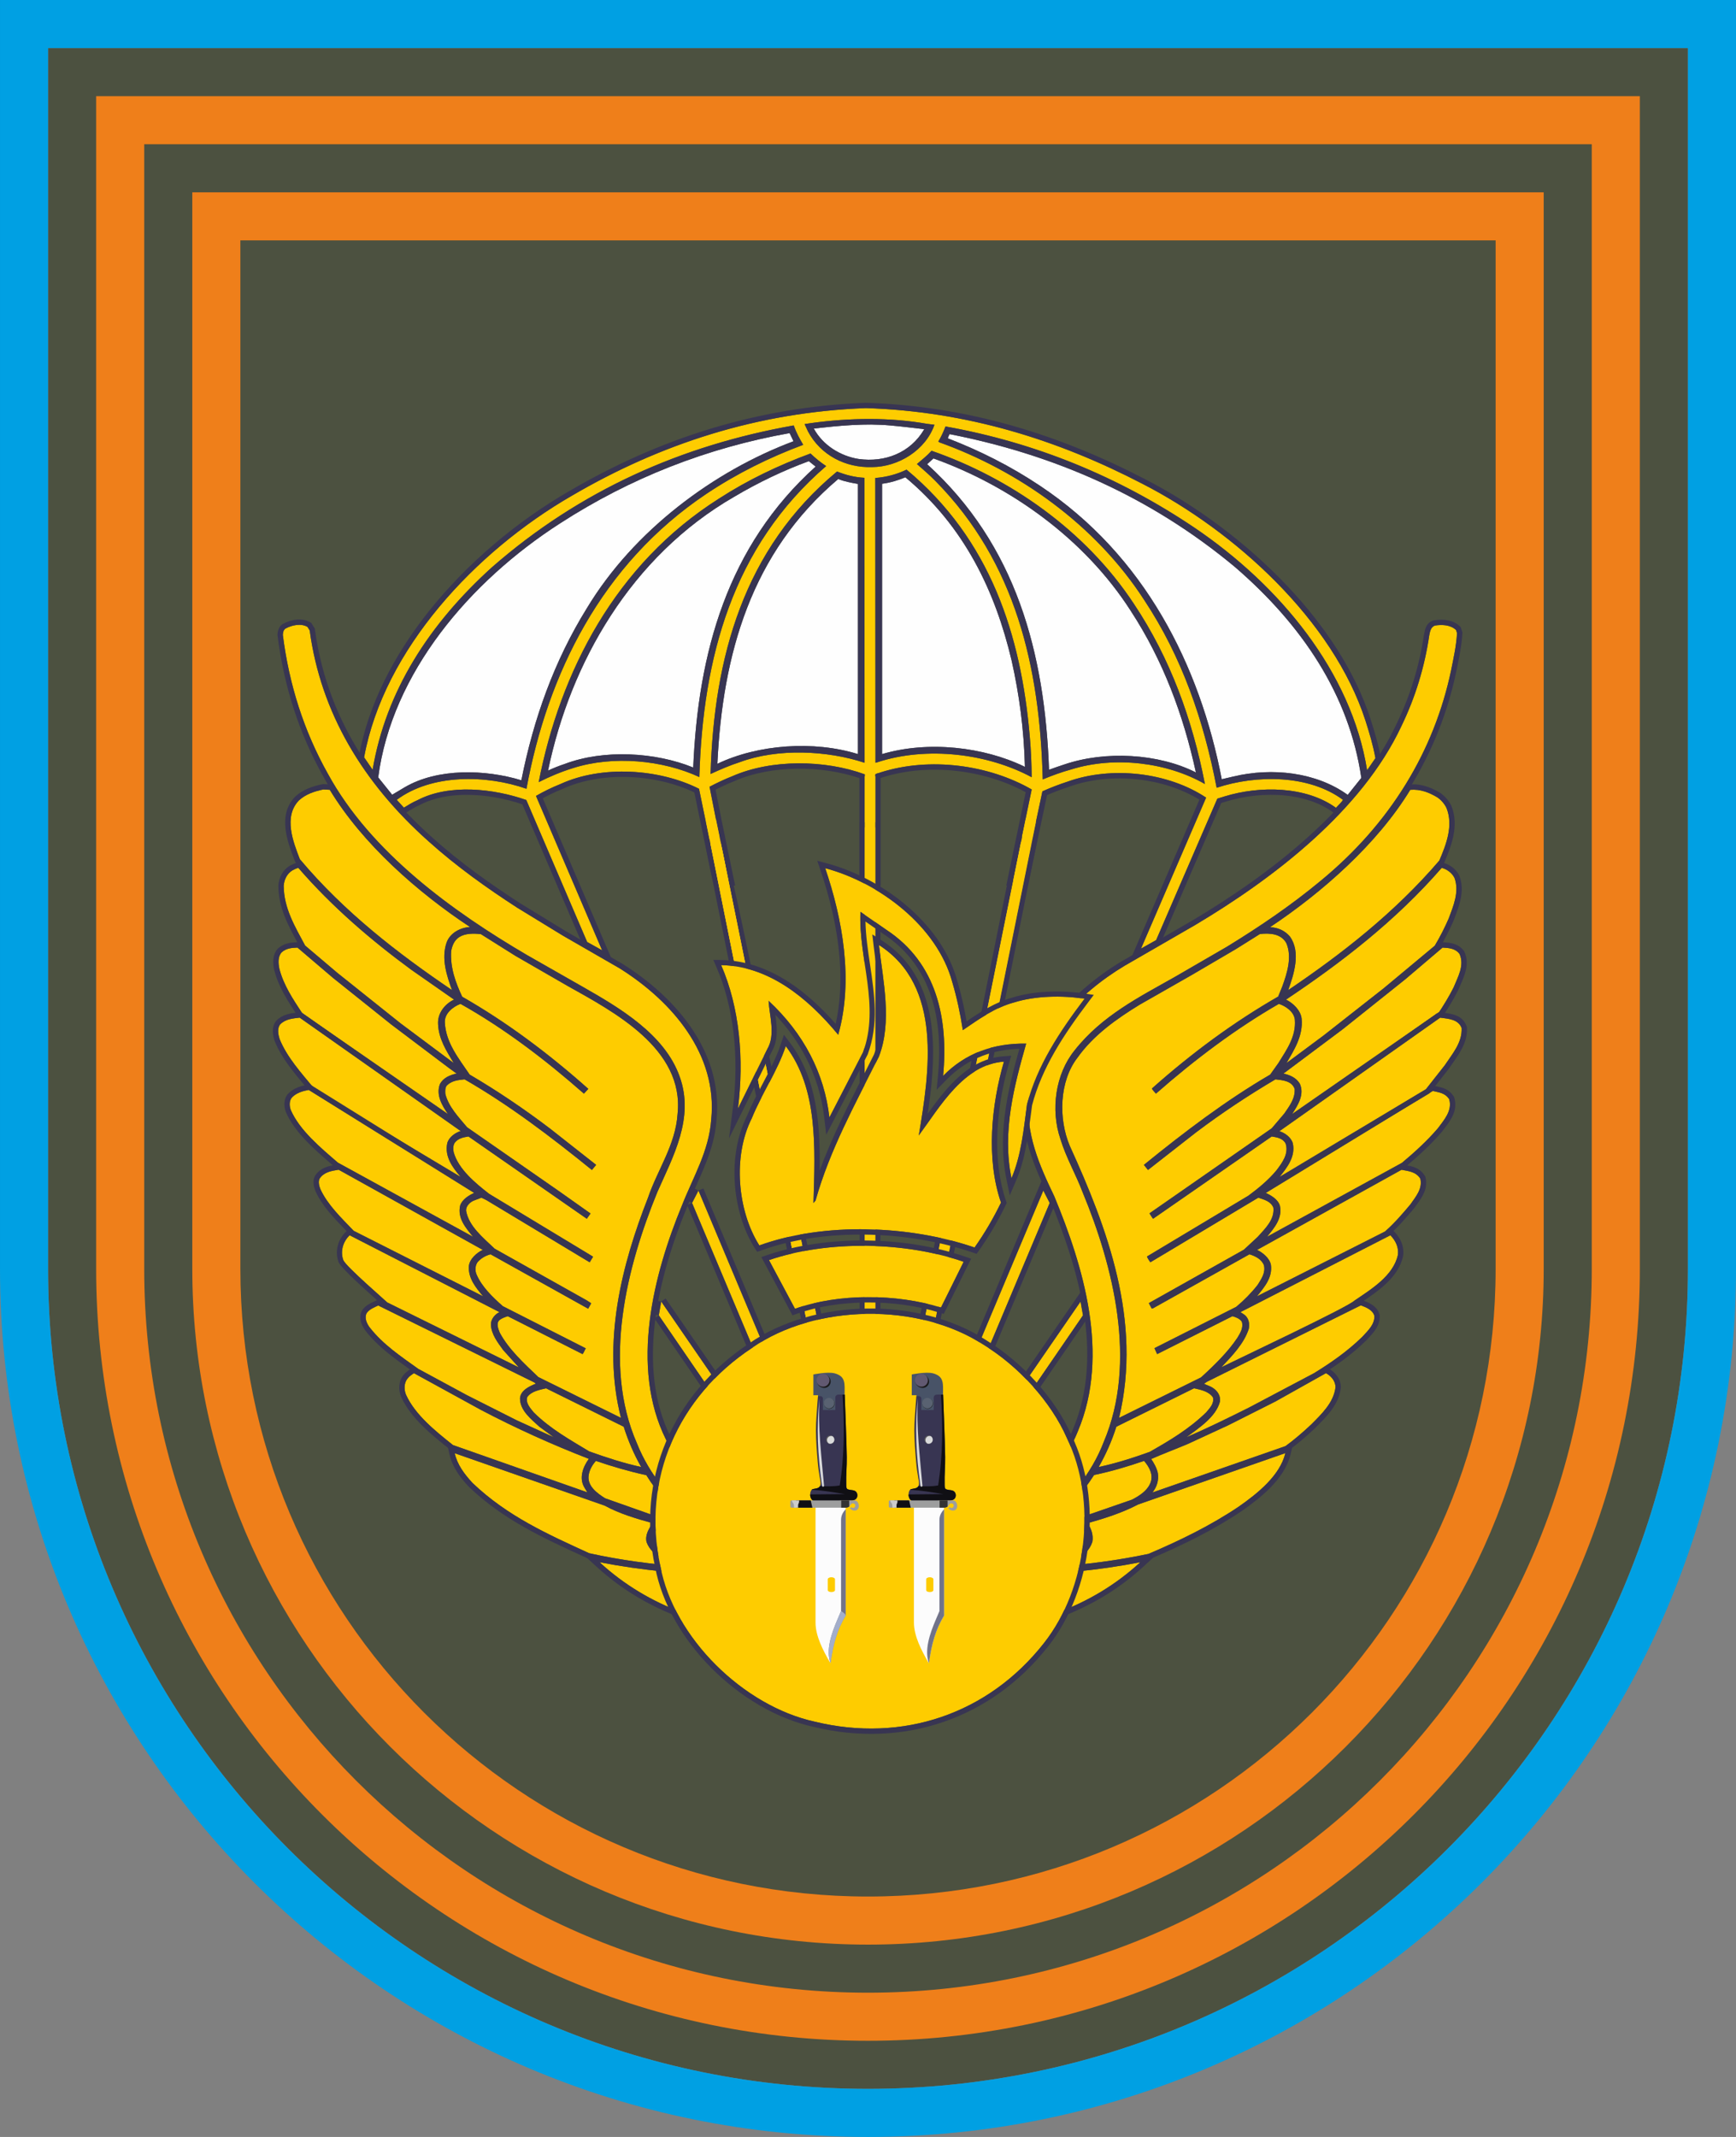 <?xml version="1.0" encoding="UTF-8"?>
<!DOCTYPE svg PUBLIC "-//W3C//DTD SVG 1.1//EN" "http://www.w3.org/Graphics/SVG/1.1/DTD/svg11.dtd">
<!-- Creator: CorelDRAW 2021 (64-Bit) -->
<svg xmlns="http://www.w3.org/2000/svg" xml:space="preserve" width="150mm" height="184.615mm" version="1.1" style="shape-rendering:geometricPrecision; text-rendering:geometricPrecision; image-rendering:optimizeQuality; fill-rule:evenodd; clip-rule:evenodd"
viewBox="0 0 14985.75 18444.01"
 xmlns:xlink="http://www.w3.org/1999/xlink"
 xmlns:xodm="http://www.corel.com/coreldraw/odm/2003">
 <rect x="0" y="0" width="14985.75" height="18444.01" fill="#808080" stroke="none"/>
 <defs>
  <style type="text/css">
   <![CDATA[
    .fil6 {fill:#FEFEFE}
    .fil11 {fill:#D9DADA}
    .fil16 {fill:#9D9E9E}
    .fil10 {fill:#5B5B5B}
    .fil4 {fill:#FECC00}
    .fil3 {fill:#EF7F1A}
    .fil2 {fill:#EF7F1A}
    .fil5 {fill:#383552}
    .fil1 {fill:#00A0E3}
    .fil15 {fill:#100F14}
    .fil8 {fill:#1A1A1A}
    .fil18 {fill:#333333}
    .fil7 {fill:#485367}
    .fil0 {fill:#4C5140}
    .fil12 {fill:#596271}
    .fil19 {fill:#615971}
    .fil14 {fill:#717389}
    .fil9 {fill:#A3AECA}
    .fil17 {fill:#CCCCCC}
    .fil13 {fill:#FCFCFC}
   ]]>
  </style>
 </defs>
 <g id="Слой_x0020_1">
  <path class="fil0" d="M14570.77 415l-14155.78 0 0 10536.13c0,3909.13 3168.76,7077.88 7077.89,7077.88 3909.13,0 7077.89,-3168.75 7077.89,-7077.88l0 -10536.13z"/>
  <path class="fil1" d="M14985.75 10951.13c0,4138.21 -3354.66,7492.88 -7492.88,7492.88 -4138.22,0 -7492.88,-3354.67 -7492.88,-7492.88l0 -10951.13 14985.75 0 0 10951.13zm-414.99 -10536.13l-14155.78 0 0 10536.13c0,3909.13 3168.76,7077.88 7077.89,7077.88 3909.13,0 7077.89,-3168.75 7077.89,-7077.88l0 -10536.13z"/>
  <path class="fil2" d="M13740.79 1244.98l-12495.82 0 0 9706.15c0,3451.01 2796.9,6247.9 6247.91,6247.9 3451.01,0 6247.91,-2796.89 6247.91,-6247.9l0 -9706.15zm414.99 -415l-13325.79 0 0 10121.15c0,3680.08 2982.81,6662.9 6662.9,6662.9 3680.08,0 6662.9,-2982.81 6662.9,-6662.9l0 -10121.15z"/>
  <path class="fil3" d="M13325.79 1659.96l-11665.83 0 0 9291.17c0,3221.96 2610.96,5832.91 5832.91,5832.91 3221.96,0 5832.91,-2610.96 5832.91,-5832.91l0 -9291.17zm-414.99 415l-10835.86 0 0 8876.17c0,2992.88 2425.04,5417.92 5417.93,5417.92 2992.88,0 5417.93,-2425.03 5417.93,-5417.92l0 -8876.17z"/>
  <g id="_1825308392496">
   <g>
    <path class="fil4" d="M12510.06 9487.67c27.88,98.32 -42.55,176.1 -96.85,249.47 -92.45,108.6 -203.99,209.85 -311.11,299.37l-1165.18 638.36c64.57,-77.78 135,-161.43 111.52,-268.55 -16.14,-54.3 -76.31,-89.51 -121.8,-110.06l1441.61 -880.07c57.22,13.22 106.6,17.18 141.82,71.48z"/>
    <path id="_1" class="fil5" d="M12554.36 9475.24c31.29,110.35 -30.25,191.59 -87.59,267.27l-16.64 22.01 -1.98 2.35c-47.86,56.22 -99.89,109.81 -153.3,160.44 -54.05,51.23 -109.36,99.52 -163.21,144.51l-3.49 2.9 -3.9 2.15 -1165.18 638.36 -210.73 115.44 153.08 -185.15 1.67 -2.02 0.18 0c56.87,-68.48 118.07,-142.23 100.37,-226.26 -5.4,-15.89 -18.27,-30.21 -33.75,-42.57 -19.17,-15.31 -42.2,-27.4 -62.18,-36.43l-79.39 -35.85 74.35 -45.39 1441.61 -880.07 16.02 -9.79 18.2 4.21c5.27,1.21 12.95,2.87 20.23,4.44 58.29,12.5 108.65,23.31 149.86,86.86l3.89 5.99 1.88 6.61zm-44.31 12.43c27.88,98.32 -42.55,176.1 -96.85,249.47 -92.45,108.6 -203.99,209.85 -311.11,299.37l-1165.18 638.36c64.57,-77.78 135,-161.43 111.52,-268.55 -16.14,-54.3 -76.31,-89.51 -121.8,-110.06l1441.61 -880.07c57.22,13.22 106.6,17.18 141.82,71.48z"/>
   </g>
   <g>
    <path class="fil4" d="M12486.58 6973.86c61.64,154.08 -4.4,318.45 -61.63,453.45 -385.95,450.52 -843.81,807.12 -1304.6,1118.24 48.42,-135.01 111.52,-327.26 14.68,-462.26 -45.5,-52.83 -104.2,-77.78 -171.7,-80.71 449.05,-299.38 925.98,-717.61 1210.68,-1185.73 86.58,-7.34 164.35,23.48 234.8,66.04 33.76,23.48 61.63,57.23 77.78,90.98z"/>
    <path id="_1_0" class="fil5" d="M12529.27 6956.75c34.67,86.67 33.69,175.03 16.1,260.18 -16.83,81.43 -48.61,158.66 -78.1,228.21l-2.9 6.83 -4.49 5.24c-194.88,227.48 -407.64,431.04 -629.64,616.8 -221.78,185.59 -452.68,353.43 -684.15,509.72l-116.45 78.63 47.46 -132.3c23.28,-64.91 50.08,-143.51 59.29,-221.04 8.47,-71.21 1.76,-141.66 -38.25,-198.04 -17.45,-19.66 -37,-34.25 -58.29,-44.26 -23.6,-11.09 -49.97,-16.96 -78.52,-18.2l-140.87 -6.11 117.27 -78.19c239.07,-159.39 485.76,-352.38 706.12,-568.2 190.11,-186.18 360.98,-389.54 490.87,-603.13l12.16 -19.99 23.32 -1.99c49.38,-4.19 96.24,2.51 140.75,16.29 43.34,13.43 83.71,33.33 121.61,56.24l2.52 1.62c19.7,13.7 37.8,30.43 53.41,48.69 16.01,18.73 29.51,39.4 39.5,60.3l1.26 2.7zm-1408.92 1588.8c48.42,-135.01 111.52,-327.26 14.68,-462.26 -45.5,-52.83 -104.2,-77.78 -171.7,-80.71 449.05,-299.38 925.98,-717.61 1210.68,-1185.73 86.58,-7.34 164.35,23.48 234.8,66.04 33.76,23.48 61.63,57.23 77.78,90.98 61.64,154.08 -4.4,318.45 -61.63,453.45 -385.95,450.52 -843.81,807.12 -1304.6,1118.24z"/>
   </g>
   <g>
    <path class="fil4" d="M12555.55 7577c44.03,120.34 -10.27,243.61 -49.89,350.73 -35.23,80.71 -74.85,158.49 -120.34,234.81l-440.25 366.87 -519.49 407.96 -319.92 237.72c64.57,-111.52 143.81,-233.32 130.61,-381.54 -7.34,-71.91 -71.91,-135.01 -135.01,-165.83 474,-316.98 945.07,-677.98 1344.22,-1137.3 44.03,11.74 88.06,42.55 110.07,86.58z"/>
    <path id="_1_1" class="fil5" d="M12598.78 7561.32c46.27,126.48 0.55,247.97 -40.19,356.2 -1.98,5.27 -3.67,9.73 -9.7,26.06l-1.08 2.52c-17.72,40.6 -36.86,81.07 -57.58,121.56 -20.66,40.36 -42.43,79.81 -65.47,118.47l-3.93 6.58 -6.15 5.13 -440.25 366.87 -0.9 0.9 -519.49 407.96 -1.09 0.72 -319.92 237.72 -180.14 133.85 112.95 -193.84 14.61 -25.07 0.19 -0.18c57.59,-98.47 120.56,-206.17 109.94,-328.56l-0.06 0.01c-2.42,-23.7 -14.32,-46.97 -31.18,-67.68 -21.19,-26.03 -49.83,-47.52 -78.26,-61.41l-71.93 -35.13 66.53 -44.49c235.94,-157.77 471.04,-326.43 696.58,-512.57 224.95,-185.67 440.64,-388.99 638.45,-616.62l18.9 -21.75 27.57 7.34c28.86,7.69 57.59,21.78 82.25,41.17 23.42,18.42 43.6,41.83 57.36,69.36l0.75 1.51 1.23 3.35zm-43.23 15.68c44.03,120.34 -10.27,243.61 -49.89,350.73 -35.23,80.71 -74.85,158.49 -120.34,234.81l-440.25 366.87 -519.49 407.96 -319.92 237.72c64.57,-111.52 143.81,-233.32 130.61,-381.54 -7.34,-71.91 -71.91,-135.01 -135.01,-165.83 474,-316.98 945.07,-677.98 1344.22,-1137.3 44.03,11.74 88.06,42.55 110.07,86.58z"/>
   </g>
   <g>
    <path class="fil4" d="M11104.2 8140.51c51.36,120.34 5.86,261.22 -35.22,374.21l-35.23 86.58c-383.02,220.13 -744.01,485.75 -1090.34,793.92 7.33,14.68 22.01,29.35 35.22,44.02 337.53,-296.43 689.72,-560.58 1061,-774.82 58.69,19.07 130.61,67.51 137.94,136.47 11.74,145.28 -70.43,258.28 -140.88,372.75l-71.91 101.25c-380.08,221.59 -738.15,493.08 -1090.34,779.24 11.74,14.68 23.48,29.35 35.22,44.03l416.77 -325.79c221.59,-167.29 450.52,-318.45 683.85,-456.39 63.1,7.33 142.34,13.21 165.82,83.65 4.41,83.64 -45.49,146.74 -89.51,211.32l-108.6 127.67 -1055.13 733.74c10.28,16.14 19.08,32.29 30.82,46.97l1024.31 -710.26c46.97,7.33 96.86,16.13 120.34,61.63 27.88,88.05 -29.34,164.35 -79.24,230.39 -70.43,85.12 -157.02,155.56 -242.13,218.66l-876.1 525.36c7.33,17.61 17.61,33.75 29.35,49.89l931.85 -557.64c48.43,16.13 108.6,30.81 130.61,86.58 10.28,101.25 -67.51,176.1 -135,250.94l-120.34 111.52 -820.33 460.8 24.95 46.96 10.27 -1.47 833.54 -466.67c48.42,14.68 104.19,41.09 124.74,93.92 16.13,64.57 -22.02,118.87 -54.3,170.24 -52.83,67.5 -117.4,133.53 -184.9,189.3l-705.87 356.6 23.48 51.36 650.1 -327.25c29.35,8.8 60.17,19.07 80.71,46.96 16.14,51.36 -13.21,98.33 -38.15,139.42 -82.18,123.26 -198.11,236.27 -314.04,341.92l-707.34 349.26c201.05,-837.93 -102.72,-1639.18 -425.58,-2347.99 -98.32,-233.33 -90.98,-556.17 66.04,-760.16 140.89,-198.11 343.39,-338.99 537.11,-457.85l447.58 -255.35 383.02 -224.53 208.38 -130.61c86.59,-8.8 181.97,-2.93 227.46,79.24z"/>
    <path id="_1_2" class="fil5" d="M11146.53 8122.5c29.51,69.12 31.4,142.84 20.11,214.9 -10.75,68.69 -33.19,134.58 -54.43,193.01l-0.54 1.62 -35.23 86.58 -3.64 8.94c33.18,13.37 68.17,34.23 95.79,61.56 28.95,28.65 50.21,64.5 54.72,106.92l0.19 1.26c11.76,145.57 -57.93,256.84 -126.59,366.43l-20.96 34.06 -1.8 2.52 -50.35 70.9 0.2 0.02 0 0.02c74.81,8.51 163.94,18.76 195.68,113.99l2.03 6.09 0.32 5.97c4.82,91.52 -40.5,157.07 -85.46,222.1l-12.17 17.67 -0.82 1.17 -2.06 2.44 -108.6 127.67 -0.05 0.06c17.33,3.34 34.73,7.7 51.55,14.66 30.64,12.67 57.27,32.63 74.78,66.57l2 3.89 1.06 3.32c17.86,56.42 8.85,108.2 -12.43,156.05 -19.3,43.38 -47.64,81.05 -74.02,115.95l-1.26 1.62c-36.94,44.66 -77.9,85.26 -120.61,122.81 -16.54,14.55 -33.52,28.75 -50.74,42.66l6.13 2c55.41,17.92 118.14,38.22 146.18,109.27l2.2 5.56 0.68 6.68c11.49,113.15 -59.98,191.4 -129.55,267.57 -5.06,5.54 -9.87,10.8 -16.97,18.68l-1.16 1.28 -1.73 1.61 -81.99 75.99c25.68,8.29 52.8,19.65 76.96,35.76l0.18 0.18c29.69,19.79 55.07,46.48 69.21,82.88l1.25 3.22 0.55 2.19c19.89,79.58 -18.16,139.71 -54,196.3l-6.06 9.6 -1.12 1.76 -1.58 2.03c-27.57,35.23 -57.97,69.84 -90.08,102.7 -32.73,33.51 -67.02,65.19 -101.66,93.8l-3.79 3.12 -4.87 2.47 -10.46 5.28c7.2,2.77 14.54,5.95 22.01,9.79 19.84,10.17 38.25,23.96 53.27,44.33l4.53 6.14 2.32 7.36c22.02,70.07 -11.84,125.84 -41.56,174.77l-1.28 2.11 -0.9 1.8c-42.4,63.6 -93.62,124.68 -149.23,183.51 -55.03,58.21 -113.72,113.6 -172.2,166.89l-4.69 4.26 -5.94 2.95 -707.34 349.26 -87.89 43.39 22.87 -95.27c98.63,-411.08 73.24,-814.03 -16.5,-1201.52 -90.3,-389.98 -245.88,-764.77 -406.19,-1116.75l-0.54 -1.26c-54.02,-128.21 -77.9,-281.55 -65.09,-429.09 11.92,-137.35 55.65,-270.76 136.36,-376.06 73.02,-102.56 161.62,-190.07 256.84,-267.15 94.52,-76.52 195.18,-142.53 293.41,-202.81l1.26 -0.73 447.58 -255.35 0.02 0.04 382.46 -224.2 0.02 0.03 207.28 -129.92 9.19 -5.75 10.62 -1.09c47.87,-4.87 98.72,-5.52 145.35,6.76 51.65,13.61 97,42.25 126.79,96.07l1.69 3.07 0.47 1.08zm-236.04 2797.44c16.13,64.57 -22.02,118.87 -54.3,170.24 -52.83,67.5 -117.4,133.53 -184.9,189.3l-705.87 356.6 23.48 51.36 650.1 -327.25c29.35,8.8 60.17,19.07 80.71,46.96 16.14,51.36 -13.21,98.33 -38.15,139.42 -82.18,123.26 -198.11,236.27 -314.04,341.92l-707.34 349.26c201.05,-837.93 -102.72,-1639.18 -425.58,-2347.99 -98.32,-233.33 -90.98,-556.17 66.04,-760.16 140.89,-198.11 343.39,-338.99 537.11,-457.85l447.58 -255.35 383.02 -224.53 208.38 -130.61c86.59,-8.8 181.97,-2.93 227.46,79.24 51.36,120.34 5.86,261.22 -35.22,374.21l-35.23 86.58c-383.02,220.13 -744.01,485.75 -1090.34,793.92 7.33,14.68 22.01,29.35 35.22,44.02 337.53,-296.43 689.72,-560.58 1061,-774.82 58.69,19.07 130.61,67.51 137.94,136.47 11.74,145.28 -70.43,258.28 -140.88,372.75l-71.91 101.25c-380.08,221.59 -738.15,493.08 -1090.34,779.24 11.74,14.68 23.48,29.35 35.22,44.03l416.77 -325.79c221.59,-167.29 450.52,-318.45 683.85,-456.39 63.1,7.33 142.34,13.21 165.82,83.65 4.41,83.64 -45.49,146.74 -89.51,211.32l-108.6 127.67 -1055.13 733.74c10.28,16.14 19.08,32.29 30.82,46.97l1024.31 -710.26c46.97,7.33 96.86,16.13 120.34,61.63 27.88,88.05 -29.34,164.35 -79.24,230.39 -70.43,85.12 -157.02,155.56 -242.13,218.66l-876.1 525.36c7.33,17.61 17.61,33.75 29.35,49.89l931.85 -557.64c48.43,16.13 108.6,30.81 130.61,86.58 10.28,101.25 -67.51,176.1 -135,250.94l-120.34 111.52 -820.33 460.8 24.95 46.96 10.27 -1.47 833.54 -466.67c48.42,14.68 104.19,41.09 124.74,93.92z"/>
   </g>
   <g>
    <path class="fil4" d="M12599.58 8234.43c44.02,99.8 -16.14,199.58 -51.36,287.63 -39.62,79.24 -86.59,155.56 -136.48,230.4l-5.87 -5.87 -1251.77 868.75c49.89,-76.31 108.6,-168.76 66.04,-262.68 -32.28,-52.83 -88.05,-74.84 -140.88,-86.58l512.15 -383.02 538.57 -429.97 322.85 -274.43c55.77,2.94 111.52,7.34 146.75,55.77z"/>
    <path id="_1_3" class="fil5" d="M12641.73 8215.88c45.08,102.19 4.3,195.72 -33.09,281.46 -6.14,14.12 -12.2,28 -17.73,41.83l-1.62 3.42c-20.55,41.1 -42.74,80.98 -66.02,119.92 -23.69,39.61 -48.21,77.91 -73.17,115.35l-31.27 46.91 -18.43 -18.43 -1220.19 846.83 -193.84 134.52 129.18 -197.56c23.56,-36.04 49.19,-75.81 62.82,-114.64 11.72,-33.38 15.21,-67.84 0.87,-101.45 -11.34,-17.44 -26.75,-30.19 -44,-39.71 -20.42,-11.28 -43.42,-18.39 -65.9,-23.39l-97.9 -21.77 80.24 -60 512.15 -383.02 0.02 0.02 537.12 -428.81 322.12 -273.81 13.84 -11.77 18.22 0.96c30.71,1.61 61.59,3.69 91.71,12.64 34.41,10.21 65.53,28.42 89.98,62.05l2.88 3.97 1.99 4.5zm-1421.6 1136.78c-32.28,-52.83 -88.05,-74.84 -140.88,-86.58l512.15 -383.02 538.57 -429.97 322.85 -274.43c55.77,2.94 111.52,7.34 146.75,55.77 44.02,99.8 -16.14,199.58 -51.36,287.63 -39.62,79.24 -86.59,155.56 -136.48,230.4l-5.87 -5.87 -1251.77 868.75c49.89,-76.31 108.6,-168.76 66.04,-262.68z"/>
   </g>
   <g>
    <path class="fil4" d="M12617.19 8872.79c5.87,126.2 -79.24,221.59 -145.28,321.37l-162.89 206.91 -1263.52 757.23c66.04,-82.18 139.42,-176.1 114.47,-290.56 -14.68,-51.36 -67.51,-89.51 -115.94,-104.19l1388.25 -980.28c70.44,10.27 155.56,13.21 184.9,89.51z"/>
    <path id="_1_4" class="fil5" d="M12663.12 8870.82c5.61,120.8 -57.52,211.24 -119.93,300.6 -10.22,14.64 -20.44,29.27 -32.93,48.14l-2.16 3.07 -162.89 206.91 -5.11 6.47 -7.5 4.51 -1263.52 757.23 -220.47 132.12 161.03 -200.39c31.3,-38.95 64.35,-80.66 85.77,-124.52 19.11,-39.13 29.2,-80.99 19.86,-125.9 -4.47,-14.44 -14.46,-27.82 -27.14,-39.22 -16.88,-15.17 -37.69,-26.36 -57.44,-32.34l-90.05 -27.29 76.91 -54.3 1388.25 -980.28 14.97 -10.57 18.17 2.65c14,2.04 17.74,2.55 21.44,3.03 78.17,10.34 163.51,21.62 199.67,115.66l2.72 7.09 0.35 7.32zm-45.94 1.98c5.87,126.2 -79.24,221.59 -145.28,321.37l-162.89 206.91 -1263.52 757.23c66.04,-82.18 139.42,-176.1 114.47,-290.56 -14.68,-51.36 -67.51,-89.51 -115.94,-104.19l1388.25 -980.28c70.44,10.27 155.56,13.21 184.9,89.51z"/>
   </g>
   <g>
    <path class="fil6" d="M7978.59 3704.42c-118.87,203.99 -339,289.11 -567.92,256.82 -155.56,-24.95 -306.72,-117.4 -385.95,-262.68 214.25,-23.49 440.25,-46.97 660.37,-26.41 98.32,8.8 196.64,20.54 293.5,32.28z"/>
    <path id="_1_5" class="fil5" d="M8016.88 3726.6c-62.84,107.85 -151.87,185.1 -255.38,231.92 -107.94,48.81 -231.37,64.26 -356.9,46.56l-0.87 -0.17c-86.52,-13.87 -171.76,-47.07 -245.68,-97.38 -70.01,-47.64 -130.19,-110.86 -172.16,-187.83l-31.59 -57.93 65.73 -7.21c107.62,-11.8 218.25,-23.61 330.23,-29.9 112.47,-6.32 226.07,-7.04 338.81,3.49l0 0.02c52.86,4.72 101.68,9.8 148.17,15.02 53.06,5.96 100.4,11.65 146.54,17.24l66.93 8.12 -33.83 58.06zm-38.29 -22.18c-118.87,203.99 -339,289.11 -567.92,256.82 -155.56,-24.95 -306.72,-117.4 -385.95,-262.68 214.25,-23.49 440.25,-46.97 660.37,-26.41 98.32,8.8 196.64,20.54 293.5,32.28z"/>
   </g>
   <g>
    <path class="fil4" d="M2654.38 5410.98l19.08 30.82c95.39,708.8 459.32,1314.87 1025.77,1819.69 243.61,218.65 501.88,402.09 764.56,572.33l393.29 240.66 491.61 283.23c453.46,284.69 846.75,741.08 790.98,1303.13 -19.07,274.42 -157.02,498.95 -252.41,742.55 -245.07,592.87 -451.98,1394.11 -137.94,2022.2 228.92,485.74 736.68,792.45 1197.47,967.08 -60.16,58.69 -112.99,126.2 -152.61,196.64 -509.23,-196.64 -1080.08,-588.47 -1295.8,-1131.44 -302.3,-689.71 -85.12,-1530.58 176.1,-2168.95 133.53,-303.77 322.84,-638.35 192.24,-997.89 -129.14,-363.93 -519.5,-592.87 -830.6,-770.43l-484.27 -275.9c-636.89,-372.74 -1351.57,-886.36 -1722.84,-1568.75 -205.44,-366.87 -333.12,-766.03 -387.42,-1196 1.47,-20.55 4.41,-41.09 22.02,-54.3 54.3,-29.35 133.54,-48.42 190.77,-14.68z"/>
    <path id="_1_6" class="fil5" d="M2693.46 5386.84l19.08 30.82 5.2 8.38 1.29 9.63c45.97,341.58 155.54,659.09 321.01,952.63 172.12,305.35 404.96,584.91 689.81,838.77l0 0.18c120.46,108.12 244.9,207.79 371.89,301.62 126.65,93.58 255.77,181.26 386,265.68l0.01 -0.01 393.29 240.66 -0.03 0.05 490.56 282.63 1.62 0.91c251.12,157.66 484.56,367.45 637.13,618.82 130.15,214.42 201.44,458.66 175.23,726.28l0.05 0c-14.56,209.54 -94.37,387.97 -174.35,566.77 -27.81,62.2 -55.69,124.49 -81.12,189.47l-0.36 0.72c-121.13,293.05 -232.84,637.51 -275.4,986 -42.13,344.96 -16.34,693.46 136.02,998.19l0.54 0.9c99.74,211.63 254.6,388.58 435.62,534.77 223.54,180.53 486.91,314.31 736.46,408.89l67.53 25.59 -51.68 50.42c-28.77,28.07 -55.78,58.26 -80.25,89.79 -23.91,30.8 -45.56,63.18 -64.25,96.41l-19.52 34.72 -37.22 -14.37c-281.08,-108.55 -580.83,-275.77 -831.33,-494.5 -211.65,-184.8 -388.45,-406.64 -490.01,-661.45l-0.03 0.01c-154.87,-353.34 -176.83,-744.26 -126.69,-1128.05 49.73,-380.59 170.54,-754.24 302.43,-1076.57l0.36 -1.26c16.78,-38.19 31.62,-70.8 46.6,-103.71 121.78,-267.68 254.08,-558.47 144.56,-859.95l-0.18 -0.36c-61.28,-172.7 -185.99,-314.56 -332.83,-434.76 -150.19,-122.92 -323.41,-223.31 -477.06,-310.99l-484.27 -275.9 -0.54 -0.37c-320.56,-187.6 -660.77,-410.74 -967.69,-672.93 -308.34,-263.42 -583.38,-566.46 -772,-912.97l-0.09 0.05c-104.07,-185.85 -188.57,-380.21 -253.99,-582.82 -65.21,-201.95 -111.31,-412.01 -138.83,-629.94l-0.64 -5.12 0.27 -3.9c0.92,-13.09 2.49,-26.59 7.3,-41.06 5.88,-17.68 15.82,-33.8 33.09,-46.74l3.22 -2.4 2.55 -1.39c34.81,-18.81 78.74,-34.04 122.73,-37.42 39.01,-3 78.5,3.17 113.25,23.66l9.58 5.65 6.08 9.83zm-39.08 24.14l19.08 30.82c95.39,708.8 459.32,1314.87 1025.77,1819.69 243.61,218.65 501.88,402.09 764.56,572.33l393.29 240.66 491.61 283.23c453.46,284.69 846.75,741.08 790.98,1303.13 -19.07,274.42 -157.02,498.95 -252.41,742.55 -245.07,592.87 -451.98,1394.11 -137.94,2022.2 228.92,485.74 736.68,792.45 1197.47,967.08 -60.16,58.69 -112.99,126.2 -152.61,196.64 -509.23,-196.64 -1080.08,-588.47 -1295.8,-1131.44 -302.3,-689.71 -85.12,-1530.58 176.1,-2168.95 133.53,-303.77 322.84,-638.35 192.24,-997.89 -129.14,-363.93 -519.5,-592.87 -830.6,-770.43l-484.27 -275.9c-636.89,-372.74 -1351.57,-886.36 -1722.84,-1568.75 -205.44,-366.87 -333.12,-766.03 -387.42,-1196 1.47,-20.55 4.41,-41.09 22.02,-54.3 54.3,-29.35 133.54,-48.42 190.77,-14.68z"/>
   </g>
   <g>
    <path class="fil4" d="M2846.62 6816.84c283.22,468.12 760.16,886.36 1210.68,1184.26 -83.65,4.41 -173.17,51.36 -202.52,135.01 -46.96,137.94 1.47,284.69 46.97,409.43 -463.73,-314.05 -930.4,-673.58 -1313.41,-1129.98 -57.23,-148.22 -143.81,-366.87 -7.33,-507.75 60.16,-54.3 133.54,-77.78 209.85,-93.92l55.77 2.94z"/>
    <path id="_1_7" class="fil5" d="M2886.07 6793.06c129.29,213.7 300.13,417.3 490.64,603.66 220.67,215.85 467.16,408.09 705.99,566.02l116.36 76.95 -139.42 7.35c-36.18,1.91 -73.67,13.49 -104.48,34.03l-0.03 -0.04c-25.77,17.23 -46.49,40.73 -56.81,69.83l0.05 0.02c-20.66,60.68 -20.14,124.41 -9.39,187.15 11.33,66.04 34.02,131.55 56,191.84l48.63 133.33 -117.62 -79.65c-233.59,-158.19 -467.63,-327.59 -690.76,-514.31 -224.43,-187.78 -438.78,-393.67 -632.2,-624.13l-4.74 -5.63 -2.83 -7.33 -1.91 -4.95c-61.52,-159.27 -151,-390.95 4.49,-551.44l2.16 -2.17c34.27,-30.94 72.08,-53 112.01,-69.55 38.5,-15.95 78.55,-26.59 119.09,-35.17l5.81 -1.23 6.07 0.32 55.77 2.94 24.49 1.3 12.62 20.86zm1171.24 1208.04c-83.65,4.41 -173.17,51.36 -202.52,135.01 -46.96,137.94 1.47,284.69 46.97,409.43 -463.73,-314.05 -930.4,-673.58 -1313.41,-1129.98 -57.23,-148.22 -143.81,-366.87 -7.33,-507.75 60.16,-54.3 133.54,-77.78 209.85,-93.92l55.77 2.94c283.22,468.12 760.16,886.36 1210.68,1184.26z"/>
   </g>
   <g>
    <path class="fil4" d="M2575.13 7490.42c292.03,337.52 632.49,628.08 974.41,879.02l369.81 258.27c-79.24,36.7 -142.34,117.41 -137.94,208.39 4.41,130.61 71.9,233.33 135.01,338.98l-457.86 -341.91 -545.9 -435.85 -278.82 -236.27c-86.59,-162.9 -183.44,-319.92 -184.9,-516.56 4.4,-52.83 27.88,-102.72 74.84,-132.07 17.61,-8.8 33.76,-17.61 51.36,-22.01z"/>
    <path id="_1_8" class="fil5" d="M2609.9 7460.34c144.31,166.8 301.1,322.44 464.35,467.66 163.52,145.44 332.93,279.9 502.49,404.35l-0.04 0.06 368.95 257.68 65.61 45.82 -72.63 33.62c-33.65,15.58 -63.7,40.83 -84.23,71.84 -18.16,27.43 -28.65,59.32 -27.04,92.6l0 0.72c3.68,109.22 59.15,201.44 114.94,294.2l13.58 22.62 120.29 200.38 -187.29 -139.86 -457.86 -341.91 -1.08 -0.9 -545.9 -435.85 -1.08 -0.9 -278.82 -236.27 -6.92 -5.87 -4.07 -7.63c-14.07,-26.46 -20.48,-38.33 -26.82,-50.09 -81.22,-150.38 -161.91,-299.79 -163.3,-487.91l-0.02 -3.64 0.02 -0.33c2.81,-33.8 12.22,-67.02 29,-96.64 15.84,-27.98 38.13,-52.41 67.46,-70.73l1.42 -0.88 2.19 -1.11 6.66 -3.36c17.43,-8.79 33.92,-17.13 54.42,-22.25l27.25 -6.8 18.5 21.39zm-34.77 30.08c292.03,337.52 632.49,628.08 974.41,879.02l369.81 258.27c-79.24,36.7 -142.34,117.41 -137.94,208.39 4.41,130.61 71.9,233.33 135.01,338.98l-457.86 -341.91 -545.9 -435.85 -278.82 -236.27c-86.59,-162.9 -183.44,-319.92 -184.9,-516.56 4.4,-52.83 27.88,-102.72 74.84,-132.07 17.61,-8.8 33.76,-17.61 51.36,-22.01z"/>
   </g>
   <g>
    <path class="fil4" d="M4447.65 8249.11l450.52 259.74c397.69,223.07 1009.64,541.51 950.94,1105.02 -17.6,268.55 -173.17,481.34 -255.34,723.48 -224.53,572.32 -400.63,1248.83 -233.34,1900.39l-713.2 -352.2c-124.73,-118.87 -256.81,-240.67 -333.11,-383.02 -11.75,-30.82 -33.76,-79.24 -2.94,-108.6 22.01,-17.6 46.96,-24.95 71.9,-33.75l645.7 327.25c11.75,-13.21 17.61,-33.75 27.88,-49.89l-716.13 -363.93c-89.52,-79.24 -179.04,-165.83 -224.53,-268.55 -17.61,-35.22 -16.14,-89.51 13.21,-118.87 30.81,-30.82 66.04,-49.89 105.66,-60.17l842.34 469.6 26.41 -46.97 -41.09 -26.41 -792.45 -444.65c-101.25,-96.86 -223.06,-193.71 -246.54,-327.25 -2.94,-38.15 30.81,-71.91 63.1,-86.59l68.97 -26.4 42.55 20.54 892.24 537.1 29.35 -48.42 -898.11 -542.97c-120.34,-93.92 -264.15,-212.79 -305.24,-358.07 -5.87,-29.35 -5.87,-57.23 8.8,-82.18 29.35,-38.15 73.37,-46.96 118.87,-54.29l1021.38 710.26 32.28 -45.5 -275.89 -195.17 -789.51 -548.84c-76.31,-90.99 -159.96,-177.57 -187.84,-287.64 -1.47,-24.95 -2.94,-52.83 11.74,-71.9 41.09,-42.56 96.86,-48.43 154.09,-54.3 383.02,220.12 744.01,494.54 1099.15,782.18l36.7 -44.03 -399.16 -314.04c-224.53,-170.23 -454.93,-325.79 -692.66,-465.2 -95.39,-140.88 -205.44,-274.42 -214.26,-449.05 -4.4,-79.24 70.44,-136.47 135.01,-161.42 374.21,209.85 726.41,476.93 1065.41,774.82l38.15 -41.08c-344.86,-306.71 -705.87,-576.72 -1088.88,-795.38 -55.77,-120.34 -104.19,-248 -95.39,-393.29 8.81,-46.96 26.41,-93.92 70.44,-121.8 51.36,-32.28 121.8,-32.28 186.37,-24.95l296.43 186.37z"/>
    <path id="_1_9" class="fil5" d="M4472.14 8210.22l448.49 258.57 0.06 -0.12 45.91 25.69 -0.04 0.08c407.54,227.64 986.64,551.23 928.46,1122.3l0.03 0c-12.06,184.08 -84.21,339.57 -156.3,494.95 -36.83,79.38 -73.68,158.79 -101.38,240.42l-0.72 1.99c-111.3,283.71 -210.55,592.89 -261.08,910.93 -50.28,316.48 -52.55,642.33 29.36,961.36l24.89 96.9 -89.72 -44.3 -713.2 -352.2 -6.26 -3.1 -5.09 -4.84 -19.56 -18.62c-121.34,-115.44 -246.46,-234.45 -322.38,-376.09l-1.38 -2.59 -0.96 -2.46 -2.6 -6.71c-16.55,-42.59 -40.14,-103.22 10.83,-151.78l3.06 -2.53c19.86,-15.88 39.63,-24.78 59.5,-32.12l-22.22 -11.29 -5.17 -2.64 -4.57 -4.03c-45.92,-40.64 -91.95,-83.3 -132.74,-129.44 -42.25,-47.78 -78.72,-99 -103.49,-154.97l0.09 -0.04c-12.39,-25.85 -17.75,-58.02 -14.4,-88.28 3.38,-30.32 15.22,-59.85 37.06,-81.7 18.35,-18.35 38.23,-33.35 59.6,-45.36 17.23,-9.69 35.49,-17.35 54.71,-23.21 -4.03,-3.76 -8.22,-7.67 -12.42,-11.58 -96.57,-89.99 -197.25,-183.85 -220.34,-315.18l-0.36 -2.07 -0.19 -2.43c-2.24,-29.21 7.75,-56.1 24.17,-78.62 17.19,-23.61 41.98,-42.48 65.96,-53.37l2.52 -1.08 66.88 -25.61c-44.9,-36.56 -90.49,-76.41 -131.31,-119.77 -60.67,-64.43 -110.87,-136.6 -133.71,-217.38l-0.9 -3.43c-3.69,-18.46 -5.5,-36.89 -4.04,-55.35 1.61,-20.23 7.19,-39.99 18.42,-59.07l1.65 -2.81 1.59 -2.06c20.44,-26.55 45.54,-42.75 73.19,-53.47 15.04,-5.81 30.32,-9.79 45.77,-12.93l-1.74 -1.21 -4.96 -3.45 -4.06 -4.84c-12.82,-15.29 -20.85,-24.68 -29.13,-34.38 -70.83,-82.92 -141.11,-165.18 -168.07,-271.63l-1 -3.96 -0.27 -4.52c-0.84,-14.19 -1.66,-29.29 0,-45.54 2.08,-20.15 7.91,-39.78 21.29,-57.17l1.57 -2.04 1.68 -1.74c27.06,-28.04 58.19,-43.79 91.52,-53.34 26.52,-7.6 53.8,-10.94 81.4,-13.83 -5.54,-7.99 -11.67,-16.79 -17.81,-25.63 -88.05,-126.56 -175.61,-252.43 -184.04,-417.25l-0.02 0c-2.67,-48.2 15.37,-89.68 43.7,-123.57 29.93,-35.79 71.95,-62.83 111.6,-79.56l-1.47 -3.17c-28.67,-61.89 -55.57,-125.99 -74.43,-194.32 -19.23,-69.69 -29.83,-142.87 -25.11,-220.94l0.17 -2.77 0.56 -3c5.12,-27.22 13.01,-54.92 26.47,-80.77l-0.14 -0.07c14.46,-27.74 35.05,-52.56 64.82,-71.4 32.35,-20.34 69.64,-30.41 108.41,-34.17 35.98,-3.5 72.75,-1.57 107.51,2.38l10.46 1.19 8.99 5.65 296.43 186.37 -0.01 0.02zm-24.49 38.88l450.52 259.74c397.69,223.07 1009.64,541.51 950.94,1105.02 -17.6,268.55 -173.17,481.34 -255.34,723.48 -224.53,572.32 -400.63,1248.83 -233.34,1900.39l-713.2 -352.2c-124.73,-118.87 -256.81,-240.67 -333.11,-383.02 -11.75,-30.82 -33.76,-79.24 -2.94,-108.6 22.01,-17.6 46.96,-24.95 71.9,-33.75l645.7 327.25c11.75,-13.21 17.61,-33.75 27.88,-49.89l-716.13 -363.93c-89.52,-79.24 -179.04,-165.83 -224.53,-268.55 -17.61,-35.22 -16.14,-89.51 13.21,-118.87 30.81,-30.82 66.04,-49.89 105.66,-60.17l842.34 469.6 26.41 -46.97 -41.09 -26.41 -792.45 -444.65c-101.25,-96.86 -223.06,-193.71 -246.54,-327.25 -2.94,-38.15 30.81,-71.91 63.1,-86.59l68.97 -26.4 42.55 20.54 892.24 537.1 29.35 -48.42 -898.11 -542.97c-120.34,-93.92 -264.15,-212.79 -305.24,-358.07 -5.87,-29.35 -5.87,-57.23 8.8,-82.18 29.35,-38.15 73.37,-46.96 118.87,-54.29l1021.38 710.26 32.28 -45.5 -275.89 -195.17 -789.51 -548.84c-76.31,-90.99 -159.96,-177.57 -187.84,-287.64 -1.47,-24.95 -2.94,-52.83 11.74,-71.9 41.09,-42.56 96.86,-48.43 154.09,-54.3 383.02,220.12 744.01,494.54 1099.15,782.18l36.7 -44.03 -399.16 -314.04c-224.53,-170.23 -454.93,-325.79 -692.66,-465.2 -95.39,-140.88 -205.44,-274.42 -214.26,-449.05 -4.4,-79.24 70.44,-136.47 135.01,-161.42 374.21,209.85 726.41,476.93 1065.41,774.82l38.15 -41.08c-344.86,-306.71 -705.87,-576.72 -1088.88,-795.38 -55.77,-120.34 -104.19,-248 -95.39,-393.29 8.81,-46.96 26.41,-93.92 70.44,-121.8 51.36,-32.28 121.8,-32.28 186.37,-24.95l296.43 186.37z"/>
   </g>
   <g>
    <path class="fil4" d="M2875.97 8441.36l498.96 399.15 496.01 374.21 70.44 51.36c-55.77,11.74 -114.47,35.22 -143.81,90.98 -35.23,93.92 17.6,183.44 68.96,258.27l-1257.63 -869.92c-80.71,-123.27 -159.96,-240.96 -196.64,-381.85 -10.28,-46.96 -14.68,-107.12 19.07,-143.81 36.69,-33.75 85.12,-39.62 136.48,-41.09l308.17 262.69z"/>
    <path id="_1_10" class="fil5" d="M2905.82 8406.47l496.77 397.4 0.08 -0.11 496.01 374.21 -0.08 0.11 69.79 50.89 83.44 60.83 -101.08 21.3c-24.01,5.06 -48.25,12.41 -68.66,23.95 -17.36,9.81 -32.48,23.09 -42.65,41.3 -11.86,34.31 -8.05,68.73 3.55,101.87 13.39,38.25 37.58,76.27 61.55,111.17l141.35 205.87 -205.46 -142.11 -1257.63 -869.92 -7.62 -5.26 -4.81 -7.34 -8.84 -13.5c-79.61,-121.47 -156.41,-238.64 -193.75,-382.04l-0.54 -1.8c-5.9,-26.94 -10.08,-58.12 -7.88,-88.74 2.51,-34.99 13.22,-68.9 38.11,-95.97l2.71 -2.71c24.57,-22.61 52.53,-35.77 82.56,-43.41l-0.01 -0.04c26.68,-6.78 54.93,-8.89 83.83,-9.71l17.68 -0.5 13.48 11.49 308.17 262.69 -0.05 0.06zm-29.85 34.89l498.96 399.15 496.01 374.21 70.44 51.36c-55.77,11.74 -114.47,35.22 -143.81,90.98 -35.23,93.92 17.6,183.44 68.96,258.27l-1257.63 -869.92c-80.71,-123.27 -159.96,-240.96 -196.64,-381.85 -10.28,-46.96 -14.68,-107.12 19.07,-143.81 36.69,-33.75 85.12,-39.62 136.48,-41.09l308.17 262.69z"/>
   </g>
   <g>
    <path class="fil4" d="M3976.59 9762.09c-46.96,14.68 -102.72,52.83 -115.93,105.66 -23.48,114.46 44.03,206.91 115.93,290.56l-1266.45 -758.69 2.94 -2.94c-113,-136.48 -234.8,-270.02 -299.38,-428.5 -11.74,-38.15 -23.48,-92.45 5.87,-127.68 45.5,-45.49 107.13,-49.89 167.29,-57.23l1389.72 978.81z"/>
    <path id="_1_11" class="fil5" d="M3990.28 9806.04c-19.82,6.18 -41.65,17.76 -58.99,33.58 -12.58,11.46 -22.35,24.87 -25.96,39.3l-0.03 -0.01c-8.8,45.33 0.36,86.96 18.99,125.87 20.55,42.92 53.3,84.15 87.25,123.63l185.13 215.32 -243.68 -145.97 -1266.45 -758.69 -50.67 -30.37 14.89 -14.89c-5.46,-6.53 -10.69,-12.77 -15.95,-19.05 -102.1,-121.79 -204.62,-244.06 -263.79,-389.28l-0.38 -0.93 -0.88 -2.86c-6.77,-22.01 -13.57,-49.04 -14.46,-77.01 -1.06,-32.82 5.92,-65.89 28.97,-93.54l2.65 -3.17 0.06 -0.07c53.69,-53.68 118.16,-61.32 182.33,-68.91l12.16 -1.46 17.41 -2.09 14.47 10.19 1389.72 978.81 76.33 53.75 -89.12 27.84zm-13.69 -43.95c-46.96,14.68 -102.72,52.83 -115.93,105.66 -23.48,114.46 44.03,206.91 115.93,290.56l-1266.45 -758.69 2.94 -2.94c-113,-136.48 -234.8,-270.02 -299.38,-428.5 -11.74,-38.15 -23.48,-92.45 5.87,-127.68 45.5,-45.49 107.13,-49.89 167.29,-57.23l1389.72 978.81z"/>
   </g>
   <g>
    <path class="fil6" d="M6849.94 3808.47c-686.78,256.82 -1377.97,768.98 -1783,1439.61 -283.22,456.4 -460.78,955.34 -566.45,1486.57 -312.57,-95.38 -723.47,-105.66 -1006.7,60.18l-108.59 64.57 -120.35 -149.69c117.41,-899.58 788.05,-1690.55 1571.7,-2193.9 604.61,-390.35 1264.98,-650.1 1979.65,-777.77l33.75 70.43z"/>
    <path id="_1_12" class="fil5" d="M6865.97 3851.52c-351.01,131.26 -703.41,330.27 -1017.31,583.72 -291.67,235.5 -549.83,517.96 -742.28,836.62l-0.36 0.36c-140,225.59 -253.9,461.74 -345.84,707.12 -91.93,245.35 -162.06,500.52 -214.49,764.13l-9.93 49.96 -48.6 -14.84c-161.57,-49.3 -350.31,-75.16 -533.04,-64.24 -158.31,9.46 -311.42,46.56 -436.96,120.02l0.05 0.08 -108.59 64.57 -34.22 20.35 -25.05 -31.15 -120.35 -149.69 -12.26 -15.26 2.54 -19.51c56.58,-433.55 238.76,-841.68 499.24,-1205.27 289.24,-403.74 675.37,-753.05 1093.17,-1021.41 304.99,-196.91 624.12,-360.89 957.14,-491.73 332.87,-130.77 679.36,-228.41 1039.26,-292.7l34.35 -6.12 15.19 31.7 33.75 70.43 21.69 45.26 -47.09 17.6zm-16.03 -43.05c-686.78,256.82 -1377.97,768.98 -1783,1439.61 -283.22,456.4 -460.78,955.34 -566.45,1486.57 -312.57,-95.38 -723.47,-105.66 -1006.7,60.18l-108.59 64.57 -120.35 -149.69c117.41,-899.58 788.05,-1690.55 1571.7,-2193.9 604.61,-390.35 1264.98,-650.1 1979.65,-777.77l33.75 70.43z"/>
   </g>
   <g>
    <path class="fil6" d="M7040.72 4027.13c-763.1,688.26 -1014.05,1603.98 -1056.6,2597.47 -327.26,-133.54 -771.91,-158.5 -1109.43,-30.83 -48.43,16.14 -96.86,35.22 -143.81,57.24 192.24,-928.93 716.13,-1850.5 1608.37,-2364.13 205.45,-121.8 419.7,-224.52 642.77,-306.7l58.69 46.96z"/>
    <path id="_1_13" class="fil5" d="M7071.52 4061.35c-375.7,338.84 -625.34,733.7 -786.26,1166.09 -161.56,434.1 -234.14,906.72 -255.21,1398.96l-2.8 65.55 -60.42 -24.66c-162.79,-66.43 -355.51,-105.21 -548.85,-110.57 -183.87,-5.11 -368.02,19.95 -527.07,80.1l-1.81 0.54c-23.51,7.83 -47.26,16.49 -71.05,25.96 -22.7,9.04 -45.35,18.81 -67.72,29.3l-83.04 38.94 18.56 -89.73c102.28,-494.24 297.49,-986.59 591.02,-1418.05 264.95,-389.43 609.97,-729.32 1039.02,-976.42l-0.06 -0.1c104.76,-62.11 211.46,-119.18 320.01,-170.97 107.58,-51.33 217.7,-97.86 330.33,-139.34l24.16 -8.89 20.34 16.27 58.69 46.96 42.32 33.86 -40.16 36.21zm-1087.4 2563.25c-327.26,-133.54 -771.91,-158.5 -1109.43,-30.83 -48.43,16.14 -96.86,35.22 -143.81,57.24 192.24,-928.93 716.13,-1850.5 1608.37,-2364.13 205.45,-121.8 419.7,-224.52 642.77,-306.7l58.69 46.96c-763.1,688.26 -1014.05,1603.98 -1056.6,2597.47z"/>
   </g>
   <g>
    <path class="fil6" d="M7406.12 4176.81l0 2331.85c-383.02,-118.88 -862.88,-83.65 -1213.62,83.65 45.49,-945.06 290.56,-1821.16 1043.39,-2458.05 52.83,22.01 111.53,32.29 170.23,42.55z"/>
    <path id="_1_14" class="fil5" d="M7452.23 4176.81l0 2331.85 0 62.45 -59.61 -18.5c-185.28,-57.5 -394.36,-77.85 -599.98,-63.68 -206.73,14.25 -409.45,63.5 -580.32,144.99l-69.43 33.13 3.7 -76.9c22.95,-477.04 96.46,-937.11 259.5,-1359.01 163.72,-423.67 417.38,-808.24 800.09,-1132.01l21.48 -18.16 25.9 10.78c23.85,9.93 49.31,17.29 75.53,23.34 26.3,6.06 55.65,11.21 84.97,16.33l38.18 6.68 0 38.7zm-46.11 0l0 2331.85c-383.02,-118.88 -862.88,-83.65 -1213.62,83.65 45.49,-945.06 290.56,-1821.16 1043.39,-2458.05 52.83,22.01 111.53,32.29 170.23,42.55z"/>
   </g>
   <g>
    <path class="fil6" d="M8732.73 5701.54c66.04,293.5 107.13,598.74 114.46,917.19 -355.12,-173.17 -835,-227.46 -1232.69,-110.07l0 -2333.31c70.44,-8.8 136.48,-29.35 201.05,-55.76 512.16,427.02 776.3,986.14 917.18,1581.95z"/>
    <path id="_1_15" class="fil5" d="M8777.58 5691.45c33.27,147.86 60.3,299 79.96,453.57 19.63,154.33 31.88,311.89 35.58,472.81l1.73 75.41 -67.83 -33.08c-176.29,-85.97 -384.09,-141.87 -596.66,-160.84 -204.54,-18.26 -413.44,-2.45 -602.89,53.47l-59.07 17.44 0 -61.57 0 -2333.31 0 -40.67 40.52 -5.08c32.74,-4.09 64.55,-10.94 95.71,-19.84 32.68,-9.34 63.68,-20.44 93.63,-32.68l25.51 -10.42 21.15 17.62c260.94,217.55 458.57,468.53 608.8,740.83 149.85,271.58 252.53,564.24 323.86,865.98l0 0.36zm-44.85 10.09c66.04,293.5 107.13,598.74 114.46,917.19 -355.12,-173.17 -835,-227.46 -1232.69,-110.07l0 -2333.31c70.44,-8.8 136.48,-29.35 201.05,-55.76 512.16,427.02 776.3,986.14 917.18,1581.95z"/>
   </g>
   <g>
    <path class="fil4" d="M9861.24 4175.35c798.32,409.43 1645.06,1178.39 1925.35,2042.75 33.75,105.66 66.04,212.78 86.58,325.79 -23.48,35.22 -48.42,68.96 -71.9,104.19 -135.01,-846.75 -752.81,-1595.17 -1490.98,-2094.12 -654.49,-440.24 -1369.17,-733.75 -2148.41,-873.15 -17.6,45.49 -36.69,88.05 -61.63,129.14l7.34 7.33c677.98,242.13 1347.15,707.34 1769.79,1361.84 325.79,491.61 513.62,1038.98 625.16,1620.1 341.93,-112.99 795.38,-114.45 1090.35,104.2 -13.22,23.48 -39.62,45.5 -60.17,68.97 -259.74,-187.84 -657.43,-192.25 -962.67,-98.33l-61.64 19.07 -528.29 1220.96 -130.61 73.38 562.05 -1303.14c-328.71,-218.65 -815.92,-275.88 -1200.4,-136.47 -71.92,23.48 -143.82,51.35 -212.8,82.18l-162.9 767.49 -92.44 0 162.89 -783.64c-369.81,-212.79 -879.02,-283.22 -1306.07,-146.75 -14.67,7.33 -33.76,5.87 -44.02,17.61l0 912.77 -90.98 0 0 -914.24c-344.86,-126.21 -805.66,-132.07 -1143.17,16.13 -67.52,26.41 -132.08,57.24 -196.65,90.99l55.77 283.22 108.59 523.89 -89.5 0 -20.55 -85.12 -145.27 -704.39c-343.4,-173.17 -837.95,-205.44 -1196.02,-41.09 -73.37,29.35 -142.33,63.11 -211.31,102.72l570.86 1332.49 -129.14 -71.91 -525.37 -1225.37c-280.29,-98.31 -664.78,-142.33 -939.2,1.48 -41.09,17.61 -79.24,41.09 -117.4,64.57l-61.63 -67.51c300.83,-224.53 773.36,-217.19 1119.7,-95.39 181.97,-987.62 644.23,-1937.09 1554.08,-2546.1 264.14,-176.09 542.96,-314.04 835,-422.64 -30.82,-51.36 -61.63,-108.6 -82.18,-167.29 -967.07,171.7 -1844.64,559.12 -2606.26,1225.36 -542.97,491.6 -914.25,1069.8 -1028.71,1746.32l-73.38 -107.13c170.24,-931.86 961.21,-1777.13 1791.82,-2257 764.55,-447.58 1602.5,-722.01 2540.23,-757.23 873.16,27.88 1656.79,274.42 2386.14,653.04zm-73.37 1036.05c315.51,472.54 504.81,997.9 613.41,1555.54 -324.32,-186.37 -776.31,-243.6 -1153.45,-126.2 -85.12,23.48 -165.83,52.82 -246.54,86.58 -24.95,-974.4 -234.8,-1873.98 -924.52,-2573.98 -51.36,-52.83 -108.6,-101.25 -161.43,-148.21 41.09,-35.22 86.59,-70.44 126.21,-114.47 667.71,231.87 1325.14,680.92 1746.32,1320.74zm-898.11 1150.52c10.26,114.46 14.67,230.4 16.13,346.33 -378.61,-203.99 -902.5,-270.01 -1332.47,-129.14l-16.15 4.41 -1.46 -2458.05c96.85,-7.34 187.83,-32.29 270.01,-71.91 722,601.67 989.09,1423.46 1063.94,2308.37zm-1427.87 -2237.93l1.47 2459.53c-324.32,-107.14 -749.89,-126.21 -1075.67,-5.87 -86.59,27.87 -171.71,64.57 -253.88,102.72 29.35,-1005.23 284.69,-1941.49 1091.81,-2610.67 73.37,29.35 151.15,49.9 236.27,54.29zm-330.19 -101.24c-808.59,697.05 -1063.94,1650.92 -1094.75,2684.04 -315.52,-146.75 -742.55,-187.83 -1088.87,-77.79 -104.2,32.29 -202.53,73.38 -297.91,121.81 186.37,-953.87 661.83,-1881.33 1557.01,-2447.78 249.47,-161.43 515.09,-287.63 789.51,-388.89 42.56,41.09 88.05,77.79 135.01,108.61zm934.79 -356.61c-76.31,218.66 -309.65,363.94 -538.57,365.4 -227.46,7.34 -443.19,-101.25 -553.24,-308.17l-29.35 -63.1c319.92,-49.9 676.52,-61.64 997.89,-11.74 41.09,7.33 82.18,13.2 123.27,17.6z"/>
    <path id="_1_16" class="fil5" d="M9882.28 4134.53c429.01,220.04 871.74,542.71 1234.74,927.85 320.75,340.31 579.84,729.96 713.34,1141.67l0 0.18c17.08,53.51 33.82,107.37 48.79,161.94 15.18,55.28 28.69,111.63 39.23,169.62l3.32 18.25 -10.16 15.25c-12.38,18.57 -24.51,35.85 -36.63,53.11 -12.69,18.06 -25.33,36.08 -35.46,51.26l-65.1 97.63 -18.49 -116c-62.97,-394.93 -233.33,-768.61 -472.75,-1104.89 -265.33,-372.66 -615.48,-699.31 -998.59,-958.25l0.06 -0.08c-324.36,-218.17 -663.88,-400.09 -1019.02,-544.8 -344.04,-140.2 -702.26,-245.34 -1075.1,-314.54 -4.79,11.32 -9.78,22.57 -15.05,33.76 -3.54,7.53 -7.19,15.01 -10.99,22.45 342.88,127.08 682.55,310.61 988.9,546.34 293.93,226.17 557.08,500.45 762.77,818.99 164.58,248.44 294.42,511.17 397.24,785.3 96.78,258.02 169.43,525.58 224.49,800.46 176.23,-51.3 376.85,-74.19 569.8,-55.76 187.22,17.89 367.64,74.76 512.63,182.23l32.63 24.19 -19.84 35.26c-11.66,20.72 -28.52,37.98 -45.64,55.47 -7.2,7.36 -14.5,14.83 -20.12,21.25l-27.66 31.58 -33.95 -24.56c-114.75,-82.99 -259.08,-128.11 -410.14,-143.53 -173.56,-17.72 -355.37,3.68 -512,51.87l-41.44 12.82 -519.85 1201.46 -6.26 14.47 -13.37 7.51 -130.61 73.38 -118.82 66.76 53.97 -125.12 546.57 -1267.26c-152.73,-93.57 -337.39,-152.94 -528.12,-174.62 -203.83,-23.17 -413.91,-3.34 -598.8,63.69l-1.45 0.54c-35.65,11.64 -70.61,24.1 -104.49,37.17 -27.74,10.72 -55.28,22.01 -82.37,33.77l-158.02 744.51 -7.76 36.57 -37.27 0 -92.44 0 -56.58 0 11.54 -55.49 156.03 -750.68c-176.64,-96.08 -383.85,-159.67 -597.37,-183.65 -215.53,-24.21 -436.8,-8.03 -638.79,55.77 -5.65,2.62 -10.89,4.39 -15.91,5.78l0 882.14 0 46.12 -46.12 0 -90.98 0 -46.12 0 0 -46.12 0 -881.72c-164.4,-55.62 -353.46,-83.93 -541.22,-81.28 -189.97,2.68 -378.17,37.09 -537.47,107.05l-1.62 0.72c-32.07,12.55 -64.29,26.53 -96.74,41.66 -22.76,10.61 -44.25,21.07 -64.8,31.44l49.11 249.41 -0.1 0.02 108.51 523.51 11.47 55.31 -56.51 0 -89.5 0 -36.15 0 -8.53 -35.31 -20.55 -85.12 -0.36 -1.62 -140.7 -682.21c-166.03,-79.67 -366.34,-126.19 -567.81,-133.1 -199.96,-6.87 -400.37,25.19 -568.66,102.43l-1.98 0.9c-34.9,13.96 -69.49,29.33 -104.25,46.26 -22.6,11 -44.42,22.21 -65.6,33.68l554.61 1294.58 53 123.71 -117.67 -65.53 -129.14 -71.91 -13.78 -7.67 -6.21 -14.49 -517.3 -1206.52c-144.54,-48.54 -315.16,-81.92 -482.15,-81.66 -143.37,0.22 -283.75,25.28 -401.53,87l-3.25 1.62c-37.26,15.97 -74.28,38.75 -111.27,61.51l-32.4 19.95 -25.79 -28.24 -61.63 -67.51 -34.24 -37.5 40.72 -30.4c147.76,-110.29 333.76,-167.35 526.63,-183.78 198.79,-16.93 405.7,9.47 585.23,65.2 99.33,-510.91 274.03,-1010.5 546.94,-1457.61 250.48,-410.39 583.63,-776.5 1016.96,-1066.56 133.9,-89.27 271.27,-168.75 411.89,-239.52 124.32,-62.57 251.67,-118.57 381.87,-168.75 -6.59,-11.95 -13.03,-24.09 -19.2,-36.36 -9.01,-17.92 -17.57,-36.3 -25.38,-55.01 -466.25,85.68 -911.17,222.24 -1331.69,416.9 -431.64,199.82 -837.79,460.87 -1215.09,790.93l-0.02 -0.03c-275.55,249.57 -506.21,521.53 -680.47,817.37 -164.2,278.75 -278.45,578.99 -333.08,901.95l-19 112.38 -64.4 -94.01 -73.38 -107.13 -10.62 -15.52 3.41 -18.7c81.61,-446.77 302.77,-873.25 601.92,-1250.05 334.85,-421.78 767.88,-781.87 1212.06,-1038.48l0.03 0.06c385.19,-225.49 789.04,-407.4 1214.88,-537.45 426.02,-130.1 873.85,-208.21 1346.76,-225.97l3.06 0c440.69,14.07 858.54,83.25 1257.99,196.61 399.38,113.33 780.5,270.8 1147.79,461.47l-0.04 0.07zm-671.13 2613.34c-71.92,23.48 -143.82,51.35 -212.8,82.18l-162.9 767.49 -92.44 0 162.89 -783.64c-369.81,-212.79 -879.02,-283.22 -1306.07,-146.75 -14.67,7.33 -33.76,5.87 -44.02,17.61l0 912.77 -90.98 0 0 -914.24c-344.86,-126.21 -805.66,-132.07 -1143.17,16.13 -67.52,26.41 -132.08,57.24 -196.65,90.99l55.77 283.22 108.59 523.89 -89.5 0 -20.55 -85.12 -145.27 -704.39c-343.4,-173.17 -837.95,-205.44 -1196.02,-41.09 -73.37,29.35 -142.33,63.11 -211.31,102.72l570.86 1332.49 -129.14 -71.91 -525.37 -1225.37c-280.29,-98.31 -664.78,-142.33 -939.2,1.48 -41.09,17.61 -79.24,41.09 -117.4,64.57l-61.63 -67.51c300.83,-224.53 773.36,-217.19 1119.7,-95.39 181.97,-987.62 644.23,-1937.09 1554.08,-2546.1 264.14,-176.09 542.96,-314.04 835,-422.64 -30.82,-51.36 -61.63,-108.6 -82.18,-167.29 -967.07,171.7 -1844.64,559.12 -2606.26,1225.36 -542.97,491.6 -914.25,1069.8 -1028.71,1746.32l-73.38 -107.13c170.24,-931.86 961.21,-1777.13 1791.82,-2257 764.55,-447.58 1602.5,-722.01 2540.23,-757.23 873.16,27.88 1656.79,274.42 2386.14,653.04 798.32,409.43 1645.06,1178.39 1925.35,2042.75 33.75,105.66 66.04,212.78 86.58,325.79 -23.48,35.22 -48.42,68.96 -71.9,104.19 -135.01,-846.75 -752.81,-1595.17 -1490.98,-2094.12 -654.49,-440.24 -1369.17,-733.75 -2148.41,-873.15 -17.6,45.49 -36.69,88.05 -61.63,129.14l7.34 7.33c677.98,242.13 1347.15,707.34 1769.79,1361.84 325.79,491.61 513.62,1038.98 625.16,1620.1 341.93,-112.99 795.38,-114.45 1090.35,104.2 -13.22,23.48 -39.62,45.5 -60.17,68.97 -259.74,-187.84 -657.43,-192.25 -962.67,-98.33l-61.64 19.07 -528.29 1220.96 -130.61 73.38 562.05 -1303.14c-328.71,-218.65 -815.92,-275.88 -1200.4,-136.47zm576.72 -1536.47c315.51,472.54 504.81,997.9 613.41,1555.54 -324.32,-186.37 -776.31,-243.6 -1153.45,-126.2 -85.12,23.48 -165.83,52.82 -246.54,86.58 -24.95,-974.4 -234.8,-1873.98 -924.52,-2573.98 -51.36,-52.83 -108.6,-101.25 -161.43,-148.21 41.09,-35.22 86.59,-70.44 126.21,-114.47 667.71,231.87 1325.14,680.92 1746.32,1320.74zm-881.97 1496.85c-378.61,-203.99 -902.5,-270.01 -1332.47,-129.14l-16.15 4.41 -1.46 -2458.05c96.85,-7.34 187.83,-32.29 270.01,-71.91 722,601.67 989.09,1423.46 1063.94,2308.37 10.26,114.46 14.67,230.4 16.13,346.33zm-1444.01 -2584.26l1.47 2459.53c-324.32,-107.14 -749.89,-126.21 -1075.67,-5.87 -86.59,27.87 -171.71,64.57 -253.88,102.72 29.35,-1005.23 284.69,-1941.49 1091.81,-2610.67 73.37,29.35 151.15,49.9 236.27,54.29zm-330.19 -101.24c-808.59,697.05 -1063.94,1650.92 -1094.75,2684.04 -315.52,-146.75 -742.55,-187.83 -1088.87,-77.79 -104.2,32.29 -202.53,73.38 -297.91,121.81 186.37,-953.87 661.83,-1881.33 1557.01,-2447.78 249.47,-161.43 515.09,-287.63 789.51,-388.89 42.56,41.09 88.05,77.79 135.01,108.61zm934.79 -356.61c-76.31,218.66 -309.65,363.94 -538.57,365.4 -227.46,7.34 -443.19,-101.25 -553.24,-308.17l-29.35 -63.1c319.92,-49.9 676.52,-61.64 997.89,-11.74 41.09,7.33 82.18,13.2 123.27,17.6zm2062.8 2307.71c-99.16,-257.06 -223.83,-503.54 -379.62,-736.86l-0.18 -0.36c-198.93,-302.2 -451.8,-561.48 -733.89,-774.81 -297.93,-225.33 -627.93,-399.09 -961.11,-517.91 -22.45,22.53 -45.73,42.7 -68.63,62 41.1,36.17 83.37,73.71 123.87,115.38 350.17,355.44 578.48,761.37 722.35,1201.93 136.8,418.89 197.04,869 213.15,1336.73 20.67,-8.03 41.43,-15.77 62.35,-23.17 40.95,-14.5 82.94,-27.88 126.56,-39.94l-0.01 -0.03c192.35,-59.87 403.25,-75.82 607.53,-53.47 174.65,19.1 344.97,66.31 495.19,138.04 -51.77,-243.22 -119.67,-479.67 -207.56,-707.53zm-1274.1 562.68c-2.57,-57.8 -6.18,-114.83 -11.19,-170.63l-0.18 -0.18c-37.04,-438.06 -121.49,-860.07 -285.68,-1246.18 -160.27,-376.89 -396.73,-720.33 -739.6,-1012.05 -35.9,15.65 -73.26,28.71 -111.86,38.98 -34.11,9.08 -69.13,15.99 -104.92,20.6l1.4 2354.67c204.56,-59.76 427.3,-75.75 644.92,-54.67 215.84,20.92 426.94,78.33 610.45,165.62 -0.81,-31.83 -1.91,-63.88 -3.34,-96.18zm-1437.81 -15.39l-1.4 -2354.78c-30.09,-3.39 -59.13,-8.58 -87.27,-15.29 -32.05,-7.63 -63.43,-17.36 -94.24,-28.7 -385.47,325.64 -640.6,714.31 -803.38,1142.86 -158.21,416.56 -229.62,871.22 -248.77,1342.66 19.41,-8.53 39.16,-16.97 59.29,-25.25 42.87,-17.62 86.34,-34 130.23,-48.18l-0.01 -0.04c162.05,-59.85 347.69,-86.31 533.77,-85.3 176.72,0.96 353.96,26.66 511.77,72.01zm-1167.95 -1298.43c165.08,-444.84 422.02,-850.21 808.11,-1195.97 -7.87,-5.95 -15.74,-12.08 -23.57,-18.38 -16.26,-13.09 -32.26,-26.81 -47.92,-41.11 -126.45,47.51 -251.13,100.57 -373.3,160.22 -130.78,63.83 -257.98,134.82 -380.54,214.13l-0.54 0.36c-414.77,262.46 -738.26,603.87 -983.76,989.84 -260.32,409.25 -433,868.67 -533.93,1337.36 21.2,-9.6 42.65,-18.87 64.36,-27.8 50.88,-20.91 102.85,-39.75 156.23,-56.29l0.02 0.06c175.44,-55.69 370.21,-73.95 561.13,-60.32 174.35,12.45 346.15,51.49 497.66,112.9 19.66,-497.17 92.91,-975.35 256.06,-1414.98zm1585.1 -1334.34c69.71,-47.31 128.09,-110.03 165.77,-184.07 -21.86,-3.09 -43.54,-6.54 -65.01,-10.37l0.02 -0.13c-151.78,-23.52 -311.73,-33.05 -471.94,-31.17 -152.18,1.79 -304.54,13.9 -450.33,34.11l2.34 5.03 0.01 -0.01c49.61,93.28 122.43,164.79 208.28,212.62 90.2,50.24 195.02,74.71 302.81,71.23l1.26 0c107.63,-0.68 216.5,-35.99 306.79,-97.24z"/>
   </g>
   <g>
    <path class="fil6" d="M9761.45 5273.04c278.81,427.04 453.45,896.64 562.05,1394.11 -324.32,-164.35 -782.18,-189.31 -1135.84,-68.97 -44.03,14.68 -88.06,29.35 -132.07,45.5 -36.69,-1009.64 -283.22,-1938.56 -1052.19,-2637.09l54.29 -49.88c651.57,233.32 1298.74,683.85 1703.77,1316.34z"/>
    <path id="_1_17" class="fil5" d="M9800.13 5248.21c141.3,216.45 256.04,443.25 349.04,678.53 92.99,235.26 164.51,479.45 219.35,730.68l20.64 94.58 -86.38 -43.78c-155.69,-78.9 -343.82,-124.55 -535.93,-136.21 -194.44,-11.81 -392.35,11.21 -564.43,69.75l-0.36 0c-41.46,13.82 -82.94,27.65 -130.63,45.14l-59.48 21.82 -2.3 -63.43c-18.17,-500.3 -88.24,-980.32 -248.79,-1421.17 -159.85,-438.94 -409.87,-839.6 -788.45,-1183.5l-37.25 -33.83 37.07 -34.07 54.29 -49.88 20.55 -18.88 26.1 9.33c343.52,123 686.07,305.84 993.57,543.41 283.14,218.75 536.48,483.9 733.44,791.48l-0.04 0.03zm-38.68 24.83c278.81,427.04 453.45,896.64 562.05,1394.11 -324.32,-164.35 -782.18,-189.31 -1135.84,-68.97 -44.03,14.68 -88.06,29.35 -132.07,45.5 -36.69,-1009.64 -283.22,-1938.56 -1052.19,-2637.09l54.29 -49.88c651.57,233.32 1298.74,683.85 1703.77,1316.34z"/>
   </g>
   <g>
    <path class="fil6" d="M10659.56 4892.96c581.12,500.4 987.62,1106.49 1091.81,1821.15l-117.4 146.75c-270.02,-195.17 -650.1,-239.2 -987.62,-158.49l-99.8 23.48c-189.31,-983.22 -664.78,-1931.21 -1568.75,-2532.89 -252.42,-168.76 -518.03,-302.3 -795.38,-409.43 1.47,-11.74 8.8,-24.94 14.67,-36.69 905.45,177.57 1734.59,540.04 2462.47,1146.12z"/>
    <path id="_1_18" class="fil5" d="M10689.64 4858.19c304.39,262.11 561.66,553.24 753.83,873.81 179.62,299.62 302.31,624.73 353.46,975.62l2.83 19.44 -12.55 15.69 -117.4 146.75 -27.35 34.19 -35.33 -25.55c-124.98,-90.34 -275.18,-146.82 -433.76,-172.27 -169.59,-27.21 -348.46,-19 -516.4,21.16l-0.18 0.18 -99.8 23.48 -46.59 10.96 -9.07 -47.17c-99.18,-515.13 -277.5,-1020.19 -555.71,-1469.4 -247.13,-398.99 -573.31,-754.28 -993.23,-1033.77l-0.18 -0.18c-124.9,-83.5 -252.86,-158.2 -383.66,-225.13 -130.88,-66.98 -265.2,-126.51 -402.73,-179.62l-33.63 -12.98 4.46 -35.48c2.27,-18.09 9.96,-33.28 17.08,-47.34l2.26 -4.48 15.74 -31.19 34.16 6.69c455.92,89.41 892.99,225.55 1308.1,415.78 415.05,190.22 807.75,434.51 1174.91,740.24l0.72 0.54zm-2492.55 -1111.35c905.45,177.57 1734.59,540.04 2462.47,1146.12 581.12,500.4 987.62,1106.49 1091.81,1821.15l-117.4 146.75c-270.02,-195.17 -650.1,-239.2 -987.62,-158.49l-99.8 23.48c-189.31,-983.22 -664.78,-1931.21 -1568.75,-2532.89 -252.42,-168.76 -518.03,-302.3 -795.38,-409.43 1.47,-11.74 8.8,-24.94 14.67,-36.69z"/>
   </g>
   <g>
    <path class="fil4" d="M4091.05 10294.79l1.47 1.47c-45.49,20.54 -102.72,55.76 -120.34,108.59 -24.95,108.6 46.97,192.25 111.53,270.02l-1166.66 -639.83c-149.68,-129.14 -328.72,-277.36 -406.49,-453.45 -13.21,-33.76 -16.14,-85.12 13.21,-113 39.62,-38.15 89.51,-51.36 140.88,-61.63l1426.4 887.84z"/>
    <path id="_1_19" class="fil5" d="M4123.65 10262.19l1.47 1.47 47.13 47.12 -60.81 27.45c-19.91,8.98 -42.11,20.96 -60.53,35.89 -15.33,12.41 -28.14,26.73 -34.21,42.57 -18.25,83.65 42.24,156.49 98.35,224.03l3.99 4.8 154.65 186.04 -212.12 -116.33 -1166.66 -639.83 -3.96 -2.18 -3.97 -3.41 -22.95 -19.76 -0.01 0.01c-148.33,-127.65 -317.64,-273.38 -395.6,-449.91l-0.72 -1.8c-9.67,-24.73 -15.2,-56.73 -11.69,-86.84 3.31,-28.2 14.19,-55.46 36.07,-76.24 24.67,-23.68 52.05,-39.48 80.98,-50.82 27.31,-10.71 54.91,-17.16 82.59,-22.7l17.77 -3.56 15.55 9.68 1426.4 887.84 4.77 2.96 3.52 3.53zm-151.47 142.65c-24.95,108.6 46.97,192.25 111.53,270.02l-1166.66 -639.83c-149.68,-129.14 -328.72,-277.36 -406.49,-453.45 -13.21,-33.76 -16.14,-85.12 13.21,-113 39.62,-38.15 89.51,-51.36 140.88,-61.63l1426.4 887.84 1.47 1.47c-45.49,20.54 -102.72,55.76 -120.34,108.59z"/>
   </g>
   <g>
    <path class="fil4" d="M4167.37 10787.86c-51.36,23.49 -115.94,79.24 -120.34,143.82 -4.41,102.72 58.69,180.5 123.26,256.81l-1116.76 -564.98c-110.07,-114.46 -226,-226 -287.63,-359.54 -10.27,-26.41 -20.55,-61.63 -7.34,-90.98 38.15,-57.24 101.54,-66.83 164.65,-77.11l1244.15 691.98z"/>
    <path id="_1_20" class="fil5" d="M4186.46 10829.65c-22.91,10.48 -49.18,29.02 -68.73,52.39 -13.72,16.39 -23.53,34.64 -24.76,52.71l-0.05 0c-1.49,41.29 10.76,78.27 30.05,112.9 21.1,37.88 51.57,74.63 82.45,111.11l146.58 173.19 -202.42 -102.39 -1116.76 -564.98 -6.98 -3.54 -5.44 -5.65c-12.28,-12.76 -23.07,-23.9 -34.01,-35.19 -102.01,-105.22 -203.77,-210.18 -262.27,-336.96l-1.08 -2.7c-6.16,-15.85 -12.38,-34.62 -15.18,-54.66 -3.27,-23.49 -1.91,-48.16 8.73,-71.81l1.74 -3.87 1.87 -2.8c48.65,-72.99 120.8,-84.74 192.99,-96.49l0.18 0 2.65 -0.43 15.62 -2.54 13.93 7.75 1244.15 691.98 79.39 44.15 -82.64 37.81zm-19.09 -41.79c-51.36,23.49 -115.94,79.24 -120.34,143.82 -4.41,102.72 58.69,180.5 123.26,256.81l-1116.76 -564.98c-110.07,-114.46 -226,-226 -287.63,-359.54 -10.27,-26.41 -20.55,-61.63 -7.34,-90.98 38.15,-57.24 101.54,-66.83 164.65,-77.11l1244.15 691.98z"/>
   </g>
   <g>
    <path class="fil4" d="M12260.58 10172.99c20.55,88.05 -39.62,155.55 -85.11,221.59 -67.51,80.71 -139.42,164.36 -220.13,234.8l-1105.02 559.12c64.57,-79.24 136.48,-162.9 120.34,-272.95 -11.74,-57.24 -70.44,-104.19 -118.87,-127.68l1246.71 -691.43c63.1,11.74 125.39,17.85 162.08,76.56z"/>
    <path id="_1_21" class="fil5" d="M12305.43 10162.54c22.69,97.22 -27.32,167.21 -74.92,233.81 -6.1,8.54 -12.21,17.07 -17.21,24.35l-1.62 2.34 -0.9 1.09c-33.99,40.65 -69.21,82.16 -106.55,122.87 -37.27,40.64 -76.55,80.25 -118.63,116.97l-4.51 3.93 -5.05 2.56 -1105.02 559.12 -193.42 97.86 137.04 -167.93 6.42 -7.87c56.51,-69.21 116.54,-142.77 104.05,-229.1 -3.81,-15.63 -13.9,-31.02 -26.92,-45.03 -19.23,-20.65 -44.09,-37.37 -66.41,-48.19l-79.76 -38.67 77.42 -42.93 1246.71 -691.43 14.33 -7.95 16.11 2.92 16.32 2.95 0.02 -0.14c67.62,12.06 132.33,23.63 176.71,94.64l4.03 6.45 1.74 7.41zm-44.85 10.45c20.55,88.05 -39.62,155.55 -85.11,221.59 -67.51,80.71 -139.42,164.36 -220.13,234.8l-1105.02 559.12c64.57,-79.24 136.48,-162.9 120.34,-272.95 -11.74,-57.24 -70.44,-104.19 -118.87,-127.68l1246.71 -691.43c63.1,11.74 125.39,17.85 162.08,76.56z"/>
   </g>
   <g>
    <path class="fil4" d="M4311.18 11324.97c-38.15,19.07 -74.85,60.16 -73.38,108.59 4.41,85.12 57.24,151.16 105.66,218.66l135.01 149.68 -1135.84 -560.58c1.47,-1.47 -354.06,-307.68 -378.61,-363.93 -27.88,-74.85 -4.41,-159.96 54.3,-215.72l1292.86 663.31z"/>
    <path id="_1_22" class="fil5" d="M4330.93 11364.48c-14.05,7.02 -27.87,18.47 -37.53,32.77 -7.04,10.42 -11.53,22.13 -11.44,34.07l0.02 0c3.36,65.04 44.52,121.9 85.56,178.58l0 0.17 9.81 13.61 134.04 148.6 154.82 171.63 -207.32 -102.31 -1135.84 -560.58 -55.45 -27.37 10.76 -10.76c-2.89,-2.57 -5.92,-5.27 -9.11,-8.1 -97.77,-86.89 -322.69,-286.81 -345.77,-339.71l-0.87 -2.25c-17.05,-45.79 -18.65,-94.4 -7.2,-139.92 11.59,-46.07 36.59,-89.25 72.42,-123.28l22.73 -21.59 27.86 14.31 1292.86 663.31 77.66 39.83 -78.01 39zm-19.75 -39.5c-38.15,19.07 -74.85,60.16 -73.38,108.59 4.41,85.12 57.24,151.16 105.66,218.66l135.01 149.68 -1135.84 -560.58c1.47,-1.47 -354.06,-307.68 -378.61,-363.93 -27.88,-74.85 -4.41,-159.96 54.3,-215.72l1292.86 663.31z"/>
   </g>
   <g>
    <path class="fil4" d="M12066.88 10831.89c-39.62,180.5 -231.86,296.44 -374.21,393.29 -57.59,57.59 -994.94,499.21 -1149.05,575.25 92.45,-98.32 196.64,-205.44 236.27,-331.64 8.81,-45.5 0,-90.98 -36.69,-120.34l-35.22 -23.48 1294.33 -663.31c45.49,46.96 73.37,104.19 64.57,170.23z"/>
    <path id="_1_23" class="fil5" d="M12111.91 10841.62c-40.43,184.16 -214.7,301.33 -358.86,398.25 -7.63,5.14 -15.27,10.26 -32.18,21.76 -73.44,59.82 -652.4,337.54 -971.48,490.58 -82.89,39.75 -147.3,70.64 -185.42,89.46l-228.45 112.78 174.6 -185.55 11.15 -11.85c85.43,-90.7 178.45,-189.5 213.9,-299.58 2.8,-16.06 2.62,-31.49 -1.4,-44.68 -3.03,-9.92 -8.42,-18.94 -16.6,-26.3l-34.76 -23.18 -65.18 -43.46 69.86 -35.8 1294.33 -663.31 30.26 -15.52 23.59 24.35c28.08,28.98 50.62,61.74 64.41,98.07 12.9,34.02 18.01,70.82 12.77,110.17l-0.54 3.79zm-45.03 -9.73c-39.62,180.5 -231.86,296.44 -374.21,393.29 -57.59,57.59 -994.94,499.21 -1149.05,575.25 92.45,-98.32 196.64,-205.44 236.27,-331.64 8.81,-45.5 0,-90.98 -36.69,-120.34l-35.22 -23.48 1294.33 -663.31c45.49,46.96 73.37,104.19 64.57,170.23z"/>
   </g>
   <path class="fil4" d="M7501.51 11178.22c52.83,8.8 33.75,-54.3 54.3,-82.18l0 597.27 -90.98 -44.03 0 -553.24c16.14,26.41 4.41,67.51 36.69,82.18z"/>
   <g>
    <polygon class="fil4" points="7464.82,13955.09 7555.81,13955.09 7555.81,7141.15 7464.82,7141.15 "/>
    <path id="_1_24" class="fil5" d="M7464.82 13955.09l90.98 0 0 -6813.94 -90.98 0 0 6813.94zm90.98 44.24l-90.98 0 -44.36 0 0 -44.24 0 -6813.94 0 -44.24 44.36 0 90.98 0 44.36 0 0 44.24 0 6813.94 0 44.24 -44.36 0z"/>
   </g>
   <g>
    <polygon class="fil4" points="7464.82,13946.1 7554.06,13964.09 8902.29,7284.68 8813.05,7266.7 "/>
    <path id="_1_25" class="fil5" d="M7464.82 13946.1l89.24 17.99 1348.23 -6679.41 -89.24 -17.98 -1348.23 6679.4zm80.42 61.16l-89.24 -17.99 -43.24 -8.72 8.73 -43.3 1348.23 -6679.4 8.69 -43.07 43.44 8.75 89.24 17.98 43.24 8.72 -8.73 43.3 -1348.23 6679.41 -8.7 43.07 -43.43 -8.75z"/>
   </g>
   <g>
    <polygon class="fil4" points="7467.41,13937.63 7551.48,13972.56 9061.46,10382.84 9006.31,10275.62 "/>
    <path id="_1_26" class="fil5" d="M7533.83 14015.07l-84.07 -34.93 -42.75 -17.76 17.89 -42.58 1538.9 -3662.01 38.24 -91.01 45.15 87.78 55.15 107.22 9.79 19.04 -8.34 19.86 -1509.97 3589.72 -17.76 42.21 -42.22 -17.53zm-66.42 -77.44l84.07 34.93 1509.97 -3589.72 -55.15 -107.22 -1538.9 3662.01z"/>
   </g>
   <g>
    <polygon class="fil4" points="7471.9,13929.37 7547,13980.82 9348.67,11352.73 9327.8,11233.45 "/>
    <path id="_1_27" class="fil5" d="M7521.06 14018.82l-75.1 -51.45 -38.06 -26.09 26.18 -38.03 1855.91 -2695.92 63.81 -92.69 19.4 110.88 20.87 119.28 3.22 18.39 -10.6 15.47 -1801.68 2628.09 -26.07 38.01 -37.87 -25.95zm-49.16 -89.45l75.1 51.45 1801.68 -2628.09 -20.87 -119.28 -1855.91 2695.92z"/>
   </g>
   <g>
    <path class="fil4" d="M7569.7 13946.1l-89.24 17.99c-112.29,-556.33 -1348.92,-6679.27 -1347.21,-6679.61l86.54 -17.44c3.56,-0.72 1237.52,6122.29 1349.91,6679.06z"/>
    <path id="_1_28" class="fil5" d="M7578.37 13989.42l-89.24 17.99 -43.22 8.71 -8.76 -43.37 -98.96 -490.08c-306.49,-1517.87 -1165.55,-5772.33 -1241.62,-6154.9 -10.42,-52.39 -3.23,-81.79 29.32,-86.87l85.24 -17.18 0 -0.17c32.99,-6.59 155.39,538.81 314.72,1326.61 290.57,1436.74 746.78,3699.2 967.38,4793.31l119.79 593.97 8.71 43.23 -43.37 8.75zm-1310.48 -6489.51c-16.61,-120.96 -27.76,-188.96 -38.79,-189.34 -5.85,-28.24 -9.11,-43.57 -9.29,-43.53l-86.54 17.44c-1.71,0.34 1234.92,6123.28 1347.21,6679.61l89.24 -17.99c-99.25,-491.7 -1073.09,-5323.84 -1301.82,-6446.19z"/>
   </g>
   <g>
    <polygon class="fil4" points="7568.19,13937.63 7484.12,13972.56 5974.14,10382.84 6029.29,10275.62 "/>
    <path id="_1_29" class="fil5" d="M7550.53 13895.12l-0.18 0.07 17.83 42.44 42.51 -17.83 -1538.9 -3662.01 -42.51 17.83 23.26 55.34 17.62 -34.27 -17.62 34.27 1497.81 3564.23 0.18 -0.07zm-66.42 77.44l17.65 42.51 84.07 -34.93 -17.65 -42.51 -42.57 17.68 0.06 0.15 -0.06 -0.15 -41.5 17.24zm-1454.83 -3696.94l-40.88 -21.07 -55.15 107.22 40.88 21.07 55.15 -107.22zm-55.15 107.22l-42.33 17.83 1509.97 3589.72 42.33 -17.83 -1509.97 -3589.72z"/>
   </g>
   <g>
    <polygon class="fil4" points="7563.7,13929.37 7488.6,13980.82 5686.92,11352.73 5707.78,11233.45 "/>
    <path id="_1_30" class="fil5" d="M7537.76 13891.36l-0.15 0.11 26.09 37.89 37.82 -26.12 -1855.92 -2695.92 -37.82 26.12 37.29 54.18 8.09 -46.26 -8.09 46.26 1792.54 2603.84 0.15 -0.11zm-11.21 63.45l0.05 0.07 -0.05 -0.07 -37.95 26.01 25.94 38 75.1 -51.45 -25.94 -38 -37.14 25.45zm-1818.77 -2721.36l-45.39 -7.92 -20.86 119.28 45.39 7.92 20.86 -119.28zm-20.86 119.28l-38 25.94 1801.68 2628.09 38 -25.94 -1801.68 -2628.09z"/>
   </g>
   <g>
    <path class="fil4" d="M4625.22 11942.79c-52.83,20.54 -132.07,57.23 -136.48,126.2 0,105.66 95.39,179.03 168.77,246.54l123.26 89.51 -321.37 -146.74 -429.98 -217.19 -418.23 -226c-146.75,-105.66 -303.77,-208.38 -421.17,-359.53 -24.95,-33.76 -48.43,-86.59 -22.02,-126.21 26.41,-32.28 63.11,-45.49 96.86,-61.63l1348.63 664.77 11.74 10.28z"/>
    <path id="_1_31" class="fil5" d="M4641.8 11985.66c-23.41,9.1 -52.51,21.66 -75.23,38.81 -16.66,12.59 -29.68,27.68 -31.7,45.29 0.47,73.71 68.46,134.91 129.61,189.93 6.82,6.13 13.57,12.21 22.1,20.04l121.21 88.03 371.39 269.69 -417.49 -190.62 -321.37 -146.74 -1.62 -0.72 -429.98 -217.19 -1.09 -0.54 -418.23 -226 -2.11 -1.15 -2.93 -2.1c-10.66,-7.67 -31.6,-22.59 -52.1,-37.17 -133.82,-95.24 -271.16,-193.01 -378.62,-331.35l-0.54 -0.91c-17.63,-23.86 -34.79,-55.9 -40.6,-89.26 -5.26,-30.24 -1.65,-61.45 17.32,-89.9l1.92 -2.87 0.6 -0.74c28.92,-35.35 63.77,-51.35 97.81,-66.97 5.62,-2.58 11.27,-5.18 14.91,-6.91l20.19 -9.67 19.97 9.85 1348.63 664.77 5.26 2.59 4.65 4.08 11.74 10.28 57.05 49.95 -70.73 27.5zm-1473.8 -656.29c26.41,-32.28 63.11,-45.49 96.86,-61.63l1348.63 664.77 11.74 10.28c-52.83,20.54 -132.07,57.23 -136.48,126.2 0,105.66 95.39,179.03 168.77,246.54l123.26 89.51 -321.37 -146.74 -429.98 -217.19 -418.23 -226c-146.75,-105.66 -303.77,-208.38 -421.17,-359.53 -24.95,-33.76 -48.43,-86.59 -22.02,-126.21z"/>
   </g>
   <g>
    <path class="fil4" d="M11864.36 11358.72c1.47,73.37 -54.3,124.74 -104.19,179.03 -129.14,126.21 -271.48,224.53 -416.76,314.04l-560.59 296.44c-179.03,89.51 -358.07,177.56 -541.51,256.81 104.19,-77.78 256.82,-174.62 290.56,-311.1 4.41,-51.36 -24.95,-92.45 -66.04,-117.4 -22.01,-14.68 -49.89,-20.54 -71.9,-33.75l26.41 -17.61 1326.71 -658.6c44.03,16.13 104.09,39.32 117.3,92.15z"/>
    <path id="_1_32" class="fil5" d="M11910.3 11357.82c1.69,84.79 -49.68,139.77 -101.42,195.11l-0.19 0 -14.65 15.97 -1.81 1.8c-66.24,64.74 -135.73,122.22 -207.19,174.92 -70.46,51.98 -143.51,99.67 -217.49,145.24l-2.7 1.63 -560.59 296.44 -0.91 0.36c-89.9,44.95 -179.76,89.51 -269.82,132.61 -92.67,44.36 -184.26,86.68 -274.02,125.45l-360.67 155.79 314.91 -235.05 37.77 -27.52c92.82,-67.64 206.75,-150.68 234.62,-253.55 0.57,-13.42 -2.67,-25.58 -8.6,-36.12 -7.94,-14.12 -20.53,-26.06 -35.48,-35.13l-1.8 -0.9c-7.77,-5.19 -18.93,-9.61 -29.95,-13.97 -12.98,-5.14 -25.9,-10.26 -39.97,-18.7l-62.34 -37.38 60.36 -40.24 26.41 -17.61 2.78 -1.86 2.45 -1.21 1326.71 -658.6 17.66 -8.78 18.54 6.8c24.13,8.84 52.78,19.71 79.38,37 31,20.15 56.83,47.6 66.73,87.21l1.15 4.62 0.12 5.65zm-1668.98 1047.21c104.19,-77.78 256.82,-174.62 290.56,-311.1 4.41,-51.36 -24.95,-92.45 -66.04,-117.4 -22.01,-14.68 -49.89,-20.54 -71.9,-33.75l26.41 -17.61 1326.71 -658.6c44.03,16.13 104.09,39.32 117.3,92.15 1.47,73.37 -54.3,124.74 -104.19,179.03 -129.14,126.21 -271.48,224.53 -416.76,314.04l-560.59 296.44c-179.03,89.51 -358.07,177.56 -541.51,256.81z"/>
   </g>
   <g>
    <path class="fil4" d="M4151.22 12168.77c302.3,158.49 613.41,299.38 931.85,422.64 -49.89,67.51 -86.58,164.36 -39.62,245.08l26.41 44.02 -1159.32 -407.96c-149.69,-118.87 -325.78,-259.74 -405.02,-432.91 -19.08,-44.02 -19.08,-104.19 13.21,-142.34 14.68,-19.08 35.22,-32.29 54.3,-45.5l578.19 316.98z"/>
    <path id="_1_33" class="fil5" d="M4173.33 12128.51c148.61,77.9 300.53,152.02 455.51,222.29 155.8,70.66 312.8,136.58 470.81,197.74l56.2 21.75 -35.85 48.49c-23.69,32.05 -43.86,71.26 -50.21,110.64 -4.66,28.8 -1.7,57.9 13.48,84l-0.03 0.02 26.08 43.46 65.59 109.29 -120.16 -42.28 -1159.32 -407.96 -7.57 -2.67 -5.94 -4.72c-75.6,-60.02 -157.92,-125.67 -232.53,-199.34 -76.16,-75.19 -143.35,-158.07 -185.64,-250.5l-0.36 -0.9c-12.97,-29.9 -19.1,-65.57 -15.93,-99.76 3.03,-32.82 14.44,-64.83 36.17,-90.5 17.41,-22.03 38.08,-36.26 58.01,-49.95l5.29 -3.65 23.45 -16.14 24.83 13.62 578.19 316.98 -0.05 0.09zm909.75 462.9c-49.89,67.51 -86.58,164.36 -39.62,245.08l26.41 44.02 -1159.32 -407.96c-149.69,-118.87 -325.78,-259.74 -405.02,-432.91 -19.08,-44.02 -19.08,-104.19 13.21,-142.34 14.68,-19.08 35.22,-32.29 54.3,-45.5l578.19 316.98c302.3,158.49 613.41,299.38 931.85,422.64z"/>
   </g>
   <g>
    <path class="fil4" d="M11528.31 11975.07c-16.14,129.14 -114.47,224.53 -209.85,319.92 -71.91,67.51 -145.28,130.61 -221.6,186.37l-1144.64 399.15 -2.94 0c36.7,-46.96 55.77,-104.19 45.5,-167.29 -10.27,-44.03 -32.29,-83.65 -57.24,-120.34 102.72,-45.49 209.85,-85.11 314.04,-129.14l349.27 -161.43 407.96 -205.44 437.31 -245.08c45.5,24.96 83.65,70.44 82.18,123.27z"/>
    <path id="_1_34" class="fil5" d="M11574.06 11980.65c-17.68,141.54 -117.26,241.09 -215.99,339.75l0.09 0.09 -7.09 7.09 -1.08 0.9c-36.69,34.44 -73.62,67.66 -110.94,99.22 -37.6,31.8 -75.87,62.19 -114.98,90.76l-5.49 4.01 -6.57 2.3 -1144.64 399.15 -7.77 2.71 -7.35 0 -2.94 0 -94.35 0 58.14 -74.4c15.16,-19.39 26.55,-40.99 32.88,-64.25 5.58,-20.55 7.16,-42.39 3.8,-65.09 -4.31,-18.14 -11.07,-35.55 -19.34,-52.24 -8.79,-17.75 -19.46,-35.05 -30.87,-51.83l-31.1 -45.71 50.55 -22.38c58.47,-25.9 120.42,-50.67 182.39,-75.45 45.22,-18.08 90.47,-36.19 130.97,-53.27l-0.03 -0.06 349.15 -161.37 404.85 -203.88 -0.01 -0.01 437.31 -245.08 22.26 -12.48 22.42 12.3c30.12,16.51 57.89,40.58 77.34,69.73l0.18 0c18.41,27.61 29.41,59.91 28.44,95.15l-0.11 3.61 -0.08 0.72zm-1636.51 612.23c102.72,-45.49 209.85,-85.11 314.04,-129.14l349.27 -161.43 407.96 -205.44 437.31 -245.08c45.5,24.96 83.65,70.44 82.18,123.27 -16.14,129.14 -114.47,224.53 -209.85,319.92 -71.91,67.51 -145.28,130.61 -221.6,186.37l-1144.64 399.15 -2.94 0c36.7,-46.96 55.77,-104.19 45.5,-167.29 -10.27,-44.03 -32.29,-83.65 -57.24,-120.34z"/>
   </g>
   <path class="fil4" d="M7569.7 13946.1l-89.24 17.99c-112.29,-556.33 -1387.95,-6872.66 -1386.25,-6873l86.55 -17.45c3.56,-0.71 1276.56,6315.69 1388.94,6872.46z"/>
   <g>
    <path class="fil4" d="M5383.92 12314.05c38.15,120.34 88.05,237.73 151.15,347.8 -154.08,-33.75 -302.3,-82.18 -449.05,-135.01 -164.35,-99.79 -333.12,-192.24 -478.41,-336.05 -32.28,-39.62 -71.9,-82.18 -55.76,-133.54 39.62,-51.36 104.19,-60.17 161.42,-74.84l670.65 331.64z"/>
    <path id="_1_35" class="fil5" d="M5427.87 12300.19c19.15,60.42 41.07,119.52 65.87,176.58 23.89,54.98 50.94,109.23 81.32,162.21l51.67 90.1 -101.39 -22.2c-77.7,-17.01 -154.61,-37.95 -231.05,-61.43 -74.59,-22.91 -149.19,-48.53 -223.77,-75.38l-4.3 -1.55 -3.99 -2.42c-12.28,-7.45 -39.07,-23.51 -65.23,-39.18 -145.6,-87.23 -291.78,-174.81 -421.82,-303.53l-1.39 -1.39 -1.68 -2.03 -7.11 -8.66c-38.25,-46.44 -79.49,-96.54 -57.11,-167.75l2.45 -7.79 5.12 -6.62c44.27,-57.39 105.22,-71.92 163.57,-85.82 12.8,-3.06 19.59,-4.57 22.88,-5.4l16.57 -4.26 15.13 7.49 670.65 331.64 17.69 8.74 5.9 18.64zm-341.86 226.65c-164.35,-99.79 -333.12,-192.24 -478.41,-336.05 -32.28,-39.62 -71.9,-82.18 -55.76,-133.54 39.62,-51.36 104.19,-60.17 161.42,-74.84l670.65 331.64c38.15,120.34 88.05,237.73 151.15,347.8 -154.08,-33.75 -302.3,-82.18 -449.05,-135.01z"/>
   </g>
   <g>
    <path class="fil4" d="M10470.25 12060.18c13.21,52.83 -26.41,92.45 -58.7,130.61 -149.68,145.28 -316.98,243.6 -487.21,340.46 -142.34,51.36 -289.1,98.32 -440.24,130.61 63.1,-110.07 114.46,-227.46 152.61,-347.8l670.64 -331.64c58.7,13.21 124.74,24.95 162.9,77.78z"/>
    <path id="_1_36" class="fil5" d="M10514.91 12049.02c17.83,71.32 -22.17,117.85 -59.93,161.75l-8.49 9.93 -1.29 1.49 -1.6 1.57c-77.01,74.74 -158.42,137.33 -242.38,193.62 -83.34,55.88 -168.45,105.1 -254.19,153.87l-3.07 1.74 -4.14 1.5c-73.68,26.58 -147.1,51.61 -218.99,73.35 -74.01,22.39 -149.68,42.5 -227.19,59.05l-100.83 21.53 51.29 -89.43c30.95,-53.98 58.78,-109.2 83.3,-165.09 24.7,-56.27 46.56,-114.36 65.36,-173.69l5.9 -18.64 17.69 -8.74 670.64 -331.64 14.41 -7.13 15.85 3.54 10.9 2.43c64.03,14.2 133.29,29.56 179.37,93.36l5.29 7.33 2.09 8.33zm-1030.82 612.84c63.1,-110.07 114.46,-227.46 152.61,-347.8l670.64 -331.64c58.7,13.21 124.74,24.95 162.9,77.78 13.21,52.83 -26.41,92.45 -58.7,130.61 -149.68,145.28 -316.98,243.6 -487.21,340.46 -142.34,51.36 -289.1,98.32 -440.24,130.61z"/>
   </g>
   <g>
    <path class="fil4" d="M5219.56 12994.98c129.14,70.43 270.02,111.52 412.37,151.15 -29.35,48.43 -65.26,100.96 -50.58,164.07 51.36,137.94 216.4,177.85 339.68,213.08 -286.16,-20.55 -564.98,-57.24 -835.01,-117.4 -352.2,-161.43 -705.86,-318.45 -1006.7,-606.07 -71.9,-77.79 -132.07,-158.49 -154.08,-256.82l1294.33 451.99z"/>
    <path id="_1_37" class="fil5" d="M5241.54 12954.62c62.02,33.83 127.31,60.77 194.38,84.07 67.86,23.58 137.87,43.53 208.26,63.12l58.69 16.33 -31.68 51.93 -5.9 9.68c-22.84,37.35 -47.62,77.91 -39.56,117.81 42.12,106.25 178.78,144.92 288.22,175.86l19.51 5.53 431.22 122.31 -446.9 -32.07c-143.59,-10.3 -285.85,-24.75 -426.61,-44.22 -139.86,-19.33 -278.26,-43.8 -415.06,-74.27l-4.88 -1.09 -4.31 -1.97 -33.57 -15.38c-344.62,-157.8 -689.04,-315.51 -985.74,-599.17l-1.99 -2.16c-38.01,-41.12 -72.88,-82.93 -100.96,-127.19 -29.31,-46.18 -51.94,-95.72 -64.28,-150.88l-18.02 -80.56 78 27.24 1294.33 451.99 3.48 1.21 3.38 1.85zm-21.98 40.35c129.14,70.43 270.02,111.52 412.37,151.15 -29.35,48.43 -65.26,100.96 -50.58,164.07 51.36,137.94 216.4,177.85 339.68,213.08 -286.16,-20.55 -564.98,-57.24 -835.01,-117.4 -352.2,-161.43 -705.86,-318.45 -1006.7,-606.07 -71.9,-77.79 -132.07,-158.49 -154.08,-256.82l1294.33 451.99z"/>
   </g>
   <g>
    <path class="fil4" d="M11095.4 12542.99c-46.97,193.71 -240.67,347.8 -402.1,460.79 -246.54,165.83 -510.68,293.5 -779.24,407.96 -264.15,55.77 -535.63,90.98 -814.46,111.53 124.73,-33.76 283.22,-71.91 330.19,-215.72 10.27,-60.16 -10.28,-114.46 -41.09,-161.43 149.68,-41.09 299.37,-89.51 437.31,-161.42l1266.45 -441.72 2.94 0z"/>
    <path id="_1_38" class="fil5" d="M11140.07 12553.8c-25.68,105.95 -90.22,199.75 -169.84,281.91 -76.8,79.26 -167.91,147.81 -250.63,205.71l-0.72 0.54c-124.61,83.82 -253.9,158.11 -386.04,225.96 -132.24,67.89 -266.22,128.82 -400.76,186.15l-4.07 1.73 -4.58 0.97c-132.97,28.07 -267.99,51.01 -404.98,69.51 -137.49,18.57 -275.99,32.65 -415.6,42.93l-481.91 35.5 466.78 -125.92 12.63 -3.41c110.67,-29.81 245.49,-66.17 284.58,-178.86 3.16,-21.53 1.06,-42.29 -4.58,-62.02 -6.3,-22.04 -17.12,-43.23 -30.19,-63.16l-34.61 -52.77 61.08 -16.75c72.53,-19.9 145.88,-41.89 219.63,-68.26 71.54,-25.57 141.57,-54.86 208.5,-89.74l2.21 -1.16 3.92 -1.36 1266.45 -441.72 7.75 -2.71 7.37 0 2.94 0 58.46 0 -13.8 56.93zm-1751.37 592.33c149.68,-41.09 299.37,-89.51 437.31,-161.42l1266.45 -441.72 2.94 0c-46.97,193.71 -240.67,347.8 -402.1,460.79 -246.54,165.83 -510.68,293.5 -779.24,407.96 -264.15,55.77 -535.63,90.98 -814.46,111.53 124.73,-33.76 283.22,-71.91 330.19,-215.72 10.27,-60.16 -10.28,-114.46 -41.09,-161.43z"/>
   </g>
   <g>
    <path class="fil4" d="M5579.1 12732.3c96.85,155.55 228.92,303.77 375.67,429.97 -105.66,-20.54 -212.79,-48.42 -318.45,-76.31l-1.46 -8.8 -410.9 -145.28c-67.51,-42.56 -157.02,-105.66 -142.35,-199.58 7.34,-46.97 30.82,-86.59 61.64,-123.27 142.34,48.42 287.63,90.98 435.85,123.27z"/>
    <path id="_1_39" class="fil5" d="M5618.18 12707.98c46.43,74.57 101.02,147.26 161.4,216.35 62.77,71.85 132.04,140.17 205.1,202.99l131.69 113.24 -170.24 -33.09c-52.69,-10.24 -106.8,-22.58 -161.4,-35.94 -55.91,-13.69 -108.42,-27.44 -160.12,-41.09l-28.78 -7.6 -1.88 -11.33 -385.3 -136.23 -4.63 -1.64 -4.56 -2.87c-36.43,-22.96 -78.98,-51.69 -111.9,-89 -37.24,-42.19 -61.17,-93.52 -51.34,-156.51 4.49,-28.78 13.85,-55.13 26.69,-79.71 12.28,-23.51 27.75,-45.31 45.21,-66.08l20.28 -24.13 29.61 10.08c69.95,23.8 141.12,46.3 213.56,66.97 71.75,20.47 144.19,38.95 217.25,54.87l19.04 4.15 10.31 16.56zm-39.08 24.32c96.85,155.55 228.92,303.77 375.67,429.97 -105.66,-20.54 -212.79,-48.42 -318.45,-76.31l-1.46 -8.8 -410.9 -145.28c-67.51,-42.56 -157.02,-105.66 -142.35,-199.58 7.34,-46.97 30.82,-86.59 61.64,-123.27 142.34,48.42 287.63,90.98 435.85,123.27z"/>
   </g>
   <g>
    <path class="fil4" d="M9927.27 12807.13c-29.35,64.57 -96.86,105.66 -155.55,136.48l-385.95 133.54 -1.47 8.8c-105.66,27.88 -211.32,52.83 -318.45,76.31 145.28,-126.2 280.29,-277.36 378.62,-431.44 148.21,-30.82 290.56,-73.38 431.44,-121.8 45.49,52.83 86.58,124.74 51.36,198.11z"/>
    <path id="_1_40" class="fil5" d="M9969.24 12826.05c-18.11,39.85 -47.08,71.72 -80.1,98.01 -30.35,24.18 -64.49,43.65 -96.17,60.27l-2.89 1.51 -3.42 1.19 -360 124.56 -1.88 11.26 -28.78 7.6c-55.6,14.68 -108.65,27.97 -159.75,40.16 -52.4,12.51 -105.98,24.71 -160.68,36.69l-176.1 38.58 136.29 -118.38c72.31,-62.81 142,-131.89 205.58,-204.37 61.59,-70.18 117.43,-143.39 164.39,-216.98l10.48 -16.43 18.87 -3.92c72.24,-15.02 143.9,-33.15 215.24,-53.58 70.66,-20.24 140.75,-42.76 210.63,-66.79l29.37 -10.11 20.34 23.62c26.04,30.24 50.99,66.45 64.77,106.67 15.04,43.92 16.82,91.57 -6.29,140.4l0.09 0.04zm-903.39 336.22c145.28,-126.2 280.29,-277.36 378.62,-431.44 148.21,-30.82 290.56,-73.38 431.44,-121.8 45.49,52.83 86.58,124.74 51.36,198.11 -29.35,64.57 -96.86,105.66 -155.55,136.48l-385.95 133.54 -1.47 8.8c-105.66,27.88 -211.32,52.83 -318.45,76.31z"/>
   </g>
   <g>
    <path class="fil4" d="M6054.56 13242.98c149.68,115.93 308.17,206.91 469.59,289.1 -256.81,-13.21 -513.62,-26.41 -739.62,-112.99 -60.16,-26.41 -139.41,-67.51 -139.41,-145.28 1.47,-42.56 23.48,-77.78 45.49,-111.53l363.94 80.71z"/>
    <path id="_1_41" class="fil5" d="M6081.6 13207.98c73.04,56.57 148.75,107.38 226.22,154.25 77.34,46.81 156.46,89.62 236.44,130.34l164.72 83.86 -184.82 0 -0.01 0 -2.25 -0.18c-260.41,-13.39 -520.88,-26.79 -753.12,-115.76l-1.91 -0.87c-33.08,-14.53 -71.67,-33.29 -103.35,-60.3 -36.37,-30.99 -62.74,-71.34 -62.74,-125.52l0.18 -1.39c0.96,-27.99 8.38,-52.91 19.01,-76.04l0 -0.18c9.53,-20.71 21.57,-39.6 33.58,-58.01l16.74 -25.68 29.86 6.62 363.94 80.71 9.8 2.17 7.7 5.97zm-27.03 35c149.68,115.93 308.17,206.91 469.59,289.1 -256.81,-13.21 -513.62,-26.41 -739.62,-112.99 -60.16,-26.41 -139.41,-67.51 -139.41,-145.28 1.47,-42.56 23.48,-77.78 45.49,-111.53l363.94 80.71z"/>
   </g>
   <g>
    <path class="fil4" d="M9328.53 13162.27c29.35,42.56 60.17,95.39 39.62,151.16 -29.34,63.1 -99.79,92.45 -158.49,115.93 -221.59,73.37 -466.66,92.45 -713.2,102.72 161.43,-82.18 319.92,-173.17 469.6,-289.1 121.8,-24.95 242.13,-52.83 362.47,-80.71z"/>
    <path id="_1_42" class="fil5" d="M9364.92 13137.14c16.39,23.77 33.35,50.79 43.9,81.37 11.88,34.4 15.21,71.41 0.92,110.16l-1.38 3.3c-18.85,40.55 -49.68,69.49 -84.7,91.7 -31.57,20.04 -66.15,34.2 -97.53,46.75l-2.61 1.04c-113.23,37.49 -232.74,61.16 -355.55,76.77 -121.52,15.45 -245.57,22.87 -369.78,28.03l-202.8 8.44 180.97 -92.12c79.97,-40.71 159.1,-83.53 236.44,-130.34 77.48,-46.88 153.19,-97.69 226.23,-154.25l8.06 -6.25 10.14 -2.07c119.31,-24.43 240.16,-52.45 361.01,-80.43l-0.01 -0.04 0.25 -0.06 29.18 -7.01 17.25 25.03zm-868.45 394.93c161.43,-82.18 319.92,-173.17 469.6,-289.1 121.8,-24.95 242.13,-52.83 362.47,-80.71 29.35,42.56 60.17,95.39 39.62,151.16 -29.34,63.1 -99.79,92.45 -158.49,115.93 -221.59,73.37 -466.66,92.45 -713.2,102.72z"/>
   </g>
   <g>
    <path class="fil4" d="M6301.1 13598.11c46.96,176.1 233.33,312.57 400.63,353.66 0,46.97 5.86,93.92 10.27,136.48 -576.72,-44.03 -1105.02,-208.38 -1536.47,-604.61 362.48,70.43 738.15,105.66 1125.57,114.46z"/>
    <path id="_1_43" class="fil5" d="M6345.59 13586.4c19.61,73.56 67.53,140.08 128.62,194.02 70.04,61.83 156.8,106.62 238.51,126.69l35.13 8.62 0 36.05c0,38.77 4.11,77.19 7.92,112.93l0 0.18 1.98 18.68 5.8 54.82 -54.98 -4.2c-292.18,-22.3 -572.62,-75.29 -835.32,-173.12 -263.59,-98.16 -508.63,-241.28 -728.89,-443.56l-119.89 -110.12 159.69 31.04c180.31,35.04 363.46,61.28 549.3,79.8 186.68,18.61 376.25,29.57 568.53,33.93l34.68 0.78 8.91 33.45zm-1170.06 -102.75c362.48,70.43 738.15,105.66 1125.57,114.46 46.96,176.1 233.33,312.57 400.63,353.66 0,46.97 5.86,93.92 10.27,136.48 -576.72,-44.03 -1105.02,-208.38 -1536.47,-604.61z"/>
   </g>
   <g>
    <path class="fil4" d="M8307.16 14088.26c5.86,-42.56 11.74,-89.51 11.74,-136.48 167.29,-41.09 352.2,-177.56 399.16,-353.66 388.88,-8.8 764.56,-44.03 1125.56,-114.46 -429.97,396.22 -958.27,560.58 -1536.46,604.61z"/>
    <path id="_1_44" class="fil5" d="M8261.6 14082.13c2.92,-21.18 5.82,-43.27 7.89,-64.79 1.97,-20.61 3.3,-42.43 3.3,-65.57l0 -36.05 35.13 -8.62c81.54,-20.03 167.74,-64.71 237.38,-126.41 60.89,-53.95 108.62,-120.58 128.28,-194.3l8.91 -33.45 34.68 -0.78c193.01,-4.36 382.95,-15.32 569.63,-33.93 185.58,-18.5 368.31,-44.75 548.01,-79.8l159.58 -31.14 -119.6 110.22c-219.49,202.26 -464.16,345.39 -727.77,443.56 -262.71,97.84 -543.5,150.82 -836.42,173.12l-56.78 4.32 7.78 -56.38zm57.31 -130.36c167.29,-41.09 352.2,-177.56 399.16,-353.66 388.88,-8.8 764.56,-44.03 1125.56,-114.46 -429.97,396.22 -958.27,560.58 -1536.46,604.61 5.86,-42.56 11.74,-89.51 11.74,-136.48z"/>
   </g>
   <g>
    <path class="fil4" d="M6767.77 13640.67c-30.82,77.78 -57.24,161.43 -63.11,250.94 -140.88,-36.69 -293.49,-148.22 -340.46,-293.5 99.8,1.47 196.64,-2.94 296.44,-2.94l107.13 45.5z"/>
    <path id="_1_45" class="fil5" d="M6808.83 13656.96c-14.61,36.86 -28.28,75.49 -39.17,116.22 -10.52,39.34 -18.11,79.81 -20.82,121.2l-3.51 53.5 -51.76 -13.47c-80.37,-20.92 -164.2,-64.26 -232.88,-123.46 -62.89,-54.22 -113.67,-122.22 -138.59,-199.32l-18.93 -58.6 61.55 0.91c56.25,0.82 111.99,-0.25 167.85,-1.32 46.92,-0.89 93.91,-1.8 128.07,-1.8l8.76 0 8.56 3.64 107.13 45.5 39.66 16.83 -15.92 40.17zm-41.06 -16.28c-30.82,77.78 -57.24,161.43 -63.11,250.94 -140.88,-36.69 -293.49,-148.22 -340.46,-293.5 99.8,1.47 196.64,-2.94 296.44,-2.94l107.13 45.5z"/>
   </g>
   <g>
    <path class="fil4" d="M8654.95 13598.11c-42.55,145.28 -199.58,256.82 -338.99,293.5 -7.33,-89.51 -29.35,-171.7 -64.57,-249.47l108.6 -46.97 294.96 2.94z"/>
    <path id="_1_46" class="fil5" d="M8697.4 13610.41c-22.53,76.95 -72.6,144.74 -135.17,198.93 -69.36,60.05 -154.86,103.99 -235.01,125.07l-51.12 13.45 -4.32 -52.78c-3.48,-42.44 -10.35,-82.84 -20.45,-121.51 -10.09,-38.66 -23.6,-76.32 -40.31,-113.23l-18.5 -40.85 41.37 -17.88 108.6 -46.97 8.61 -3.74 9.24 0.1 294.96 2.94 58.46 0.58 -16.36 55.9zm-42.45 -12.3c-42.55,145.28 -199.58,256.82 -338.99,293.5 -7.33,-89.51 -29.35,-171.7 -64.57,-249.47l108.6 -46.97 294.96 2.94z"/>
   </g>
   <rect class="fil4" x="7464.82" y="6699.04" width="90.98" height="7256.05"/>
   <path class="fil4" d="M7569.7 13946.1l-89.24 17.99c-112.29,-556.33 -1348.92,-6679.27 -1347.21,-6679.61l86.54 -17.44c3.56,-0.72 1237.52,6122.29 1349.91,6679.06z"/>
   <g>
    <path class="fil4" d="M12577.56 5463.81c-5.86,108.6 -29.34,212.79 -49.89,315.51 -146.75,704.4 -526.83,1329.55 -1128.5,1824.1 -258.28,214.26 -528.3,396.22 -805.65,566.45l-450.52 261.21c-305.24,173.17 -629.56,333.12 -867.3,635.43 -164.35,202.51 -208.38,512.15 -121.79,764.56 48.42,159.96 133.53,305.24 192.24,460.79 262.68,633.96 474,1464.56 181.97,2152.8 -209.85,548.85 -789.51,946.54 -1301.66,1144.65 -39.62,-68.97 -90.98,-136.48 -154.09,-196.64 482.81,-177.57 1027.25,-525.37 1232.7,-1040.46 278.82,-661.83 45.5,-1424.93 -203.98,-2026.6 -127.68,-267.08 -252.41,-541.51 -220.13,-871.69 33.76,-475.46 428.51,-880.48 829.13,-1119.69l607.54 -350.74c673.58,-400.62 1436.68,-983.22 1780.08,-1716.97 118.87,-245.07 199.58,-506.28 240.66,-785.1 5.87,-30.82 13.21,-70.44 48.43,-82.18 63.1,-10.27 135.01,-5.87 181.97,38.15l8.8 26.41z"/>
    <path id="_1_47" class="fil5" d="M12623.5 5466.14c-5.29,98.07 -24.32,191.65 -43.04,283.77l-7.76 38.4 0 0.37c-74.86,359.36 -209.65,698.5 -402.84,1010.75 -190.78,308.37 -438.41,590.31 -741.4,839.37l0.07 0.09c-130.21,108.01 -263.32,207.85 -398.74,302.07 -134.48,93.56 -272.24,182.18 -412.32,268.16l-0.9 0.55 -450.52 261.21 -0.36 0.18c-31.42,17.82 -67.13,37.77 -102.77,57.69 -269.78,150.71 -545.3,304.62 -751.02,566.21l-0.54 0.54c-76.09,93.75 -124.71,212.58 -144.63,337.65 -20.41,128.13 -10.57,262.47 30.76,382.97l0.54 1.62c27.43,90.62 67.32,177.14 107.16,263.59 29.4,63.79 58.82,127.58 84,194.32l-0.02 0.01c132.39,319.73 251.84,689.25 301.54,1066.31 50.04,379.72 29.34,766.96 -119.66,1119.06l0.1 0.04c-98.53,257.7 -275.45,482.42 -488.42,669.7 -252.43,221.97 -556.25,391.77 -839.72,501.42l-36.75 14.21 -19.64 -34.2c-19.18,-33.39 -41.39,-66.57 -66.59,-98.72 -23.68,-30.22 -50.15,-59.61 -79.39,-87.49l-53.54 -51.03 69.38 -25.52c259.94,-95.6 537.87,-241.21 768.88,-436.21 189.4,-159.85 347.15,-352.71 436.98,-577.96l0.36 -0.9c135.66,-322 146.53,-669.89 93.07,-1011 -53.91,-343.88 -173.54,-681.8 -297.23,-980.12l0.04 -0.02c-64.44,-134.82 -128.05,-271.59 -171.71,-416.66 -44.52,-147.96 -68.39,-304.42 -51.8,-475.9l-0.09 -0.01c16.09,-226.77 110.43,-437.52 247.75,-622.99 161.04,-217.46 381.61,-400.28 603.72,-532.89l0.72 -0.37 607.05 -350.46 -0.05 -0.09c334.76,-199.1 691.46,-443.16 1006.47,-727.99 313.75,-283.7 586.57,-608.04 755.41,-968.81l0.18 -0.54c58.47,-120.57 107.54,-244.99 146.98,-373.41 39.38,-128.25 69.3,-261 89.54,-398.37l0.36 -2.16 0.12 -0.61 0.07 0.01c8.06,-42.33 18.48,-96.17 79.04,-116.35l3.85 -1.28 3.18 -0.52c39.36,-6.39 82.16,-7.74 122.34,0.68 36.29,7.61 70.43,23.03 98.53,49.36l8.29 7.78 3.78 11.31 8.8 26.41 2.8 8.4 -0.45 8.34zm-4397.05 8123.17c-39.62,-68.97 -90.98,-136.48 -154.09,-196.64 482.81,-177.57 1027.25,-525.37 1232.7,-1040.46 278.82,-661.83 45.5,-1424.93 -203.98,-2026.6 -127.68,-267.08 -252.41,-541.51 -220.13,-871.69 33.76,-475.46 428.51,-880.48 829.13,-1119.69l607.54 -350.74c673.58,-400.62 1436.68,-983.22 1780.08,-1716.97 118.87,-245.07 199.58,-506.28 240.66,-785.1 5.87,-30.82 13.21,-70.44 48.43,-82.18 63.1,-10.27 135.01,-5.87 181.97,38.15l8.8 26.41c-5.86,108.6 -29.34,212.79 -49.89,315.51 -146.75,704.4 -526.83,1329.55 -1128.5,1824.1 -258.28,214.26 -528.3,396.22 -805.65,566.45l-450.52 261.21c-305.24,173.17 -629.56,333.12 -867.3,635.43 -164.35,202.51 -208.38,512.15 -121.79,764.56 48.42,159.96 133.53,305.24 192.24,460.79 262.68,633.96 474,1464.56 181.97,2152.8 -209.85,548.85 -789.51,946.54 -1301.66,1144.65z"/>
   </g>
   <polygon class="fil4" points="7464.82,13946.1 7554.06,13964.09 8942.2,7094.61 8852.95,7076.62 "/>
   <g>
    <path class="fil4" d="M8220.83 8478.47c39.84,134 68.8,271.61 90.53,412.87 137.62,-94.17 278.86,-195.56 441.83,-239.03 184.7,-57.94 412.87,-61.56 608.43,-32.6 -213.68,282.49 -409.24,575.83 -496.16,912.64 -28.97,220.92 -50.7,441.83 -133.99,637.39 -83.3,-405.61 25.35,-803.98 126.75,-1162.51 -278.86,-3.63 -521.5,79.67 -717.07,278.85 47.08,-492.53 -54.33,-974.2 -488.92,-1260.3l-224.53 -155.74c-18.11,405.61 170.2,811.25 21.72,1213.24l-289.72 561.35c-43.45,-380.27 -220.91,-724.32 -525.13,-1006.8 7.25,130.38 61.57,293.35 -10.86,416.48l-253.52 514.26c54.33,-427.34 14.5,-872.79 -144.86,-1238.58 402.01,7.25 738.81,271.62 1010.43,601.19 133.99,-470.81 36.22,-1003.18 -112.27,-1437.77 463.56,123.14 966.96,499.78 1097.34,985.07z"/>
    <path id="_1_48" class="fil5" d="M8263.59 8467.04c20.27,68.29 37.66,136.86 52.62,205.78 10.23,47.14 19.41,94.65 27.68,142.55 122.22,-83.49 249.34,-165.79 396.13,-205.35 91.36,-28.65 192.79,-44.55 295.75,-50.05 112.66,-6.03 227.16,0.34 332.26,15.89l73.99 10.96 -45.06 59.56c-105.81,139.89 -207.1,282.38 -292.49,431.28 -84.34,147.04 -153.19,300.15 -195.49,462.85 -3.61,27.48 -5.91,45.52 -8.27,63.97 -25.78,201.68 -51.3,401.28 -128.52,582.58l-55.53 130.37 -28.51 -138.85c-42.88,-208.79 -36.5,-414.82 -6.4,-614.34 26.66,-176.83 71.95,-348.45 117.86,-512.25 -112.11,3.77 -217.59,23.05 -315.56,60.01 -114,43.02 -218.22,110.24 -311.35,205.1l-87.43 89.04 11.88 -124.21c24.69,-258.38 7.75,-513.14 -78.65,-735.87 -73.53,-189.57 -197.89,-356.55 -390.52,-483.37l-0.87 -0.52 -156.11 -108.29c2.48,123.19 21.04,247.88 39.58,372.42 38.2,256.55 76.34,512.58 -19.56,772.23l-0.84 2.3 -1.42 2.73 -289.72 561.35 -66.81 129.45 -16.53 -144.69c-21.19,-185.51 -75.1,-361.99 -160.78,-526.26 -67.49,-129.39 -154.84,-251.55 -261.62,-364.96 14.64,106.11 26.21,218.04 -30.1,315.86l-253.32 513.86 -116.84 237 33.32 -262.13c27.43,-215.85 30.41,-436.64 5.55,-649.28 -23.4,-200.11 -71.51,-392.51 -147.13,-566.08l-27.48 -63.1 68.72 1.24c210.09,3.79 402.47,74.32 577.33,186.66 149.65,96.14 286.47,223.04 410.56,364.72 41.07,-183.03 48.83,-374.33 34.01,-564.3 -20.8,-266.48 -86.08,-530.28 -166.36,-765.27l-26.72 -78.23 79.91 21.22c251.35,66.77 513.98,206.02 725.41,395.82 190.17,170.71 339.58,382.77 403.47,620.61l-0.04 0.01zm1098.04 152.66c-213.68,282.49 -409.24,575.83 -496.16,912.64 -28.97,220.92 -50.7,441.83 -133.99,637.39 -83.3,-405.61 25.35,-803.98 126.75,-1162.51 -278.86,-3.63 -521.5,79.67 -717.07,278.85 47.08,-492.53 -54.33,-974.2 -488.92,-1260.3l-224.53 -155.74c-18.11,405.61 170.2,811.25 21.72,1213.24l-289.72 561.35c-43.45,-380.27 -220.91,-724.32 -525.13,-1006.8 7.25,130.38 61.57,293.35 -10.86,416.48l-253.52 514.26c54.33,-427.34 14.5,-872.79 -144.86,-1238.58 402.01,7.25 738.81,271.62 1010.43,601.19 133.99,-470.81 36.22,-1003.18 -112.27,-1437.77 463.56,123.14 966.96,499.78 1097.34,985.07 39.84,134 68.8,271.61 90.53,412.87 137.62,-94.17 278.86,-195.56 441.83,-239.03 184.7,-57.94 412.87,-61.56 608.43,-32.6z"/>
   </g>
   <g>
    <path class="fil4" d="M7931.11 9800.34c184.69,-249.89 387.5,-612.04 735.18,-637.39 -108.66,373.03 -155.73,840.21 -25.36,1216.84 -65.19,134 -141.25,264.38 -228.16,387.52 -557.73,-191.96 -1296.51,-220.92 -1857.86,-18.11 -188.31,-296.97 -231.78,-767.77 -65.19,-1097.34 86.93,-213.68 220.93,-405.61 293.35,-622.92 278.86,369.41 253.52,872.81 239.02,1354.47l18.1 -21.73c123.14,-438.21 344.05,-836.58 546.86,-1242.2 115.89,-300.59 36.22,-651.88 0,-963.33 554.1,354.91 434.59,1104.58 344.05,1644.19z"/>
    <path id="_1_49" class="fil5" d="M7931.11 9800.34c184.69,-249.89 387.5,-612.04 735.18,-637.39 -108.66,373.03 -155.73,840.21 -25.36,1216.84 -65.19,134 -141.25,264.38 -228.16,387.52 -557.73,-191.96 -1296.51,-220.92 -1857.86,-18.11 -188.31,-296.97 -231.78,-767.77 -65.19,-1097.34 86.93,-213.68 220.93,-405.61 293.35,-622.92 278.86,369.41 253.52,872.81 239.02,1354.47l18.1 -21.73c123.14,-438.21 344.05,-836.58 546.86,-1242.2 115.89,-300.59 36.22,-651.88 0,-963.33 554.1,354.91 434.59,1104.58 344.05,1644.19zm76.86 -186.99c163.39,-229.59 356.25,-474.55 655.08,-496.34l65.88 -4.81 -18.5 63.53c-57.48,197.33 -97.43,421.35 -102.05,643.62 -3.95,189.32 17.7,377.13 75.98,545.48l6.24 18.03 -8.22 16.91c-33.35,68.56 -69.75,136.56 -109.16,203.51 -38.59,65.55 -79.54,129.23 -122.79,190.5l-20 28.33 -32.6 -11.22c-282.25,-97.14 -611.48,-151.93 -939.75,-155.12 -310.54,-3.03 -619.99,39.94 -887.67,136.65l-34.69 12.53 -19.72 -31.08c-100.29,-158.18 -161.17,-363.13 -173.53,-571.19 -11.79,-198.57 20.59,-400.88 104.97,-569.13 38.74,-95.05 86.4,-185.46 133.91,-275.66 59.52,-112.97 118.9,-225.64 158.13,-343.36l27.69 -83.07 52.64 69.73c233.86,309.81 261.38,704.22 255.57,1103.13 103.2,-281.97 239.07,-549.25 374.91,-816.48 36.89,-72.56 73.49,-144.54 94.44,-186.39 91.43,-238.72 53.34,-517.46 17.5,-779.54 -7.64,-55.89 -15.2,-111.06 -20.94,-160.54l-11.21 -96.36 81.82 52.4c291.3,186.57 405.38,475.19 434.67,787.42 22.07,235.34 -4.4,482.72 -38.61,708.51z"/>
   </g>
   <g>
    <path class="fil4" d="M8318.61 10890.44l-195.56 394.75c-383.89,-119.52 -883.66,-123.13 -1260.3,10.87l-224.54 -420.1c510.64,-173.83 1177,-159.35 1680.4,14.48z"/>
    <path id="_1_50" class="fil5" d="M8359.86 10910.79l-195.56 394.75 -17.47 35.26 -37.46 -11.66c-190.61,-59.34 -410.54,-89.45 -629.13,-87.58 -211.45,1.82 -421.46,33.62 -602.17,97.91l-37.13 13.21 -18.71 -35 -224.54 -420.1 -25.52 -47.75 51.27 -17.45c256.89,-87.45 552.24,-128.14 846.99,-125.6 301.84,2.6 603.59,50.63 863.14,140.26l49.42 17.06 -23.13 46.7zm-41.25 -20.35l-195.56 394.75c-383.89,-119.52 -883.66,-123.13 -1260.3,10.87l-224.54 -420.1c510.64,-173.83 1177,-159.35 1680.4,14.48z"/>
   </g>
   <g>
    <path class="fil4" d="M9209.51 12411.51c264.39,543.21 173.84,1296.52 -195.55,1767.32 -481.67,615.68 -1224.11,865.57 -1981.01,680.86 -612.05,-133.98 -1216.84,-720.69 -1332.72,-1343.61 -162.98,-753.27 155.72,-1463.1 793.12,-1883.2 546.85,-380.27 1434.13,-391.14 1991.87,-29 304.2,184.71 586.69,492.54 724.3,807.63z"/>
    <path id="_1_51" class="fil5" d="M9250.95 12391.34c135.33,278.05 180.39,609.02 144.8,930.74 -35.98,325.16 -154.49,641.68 -345.58,885.22l-0.09 -0.07c-245.84,314.17 -558.07,535.35 -905.45,654.74 -349.02,119.96 -733.4,137.12 -1121.38,42.66l-0.02 0.1c-318.3,-69.67 -634.19,-257.93 -883.72,-509.51 -243.7,-245.7 -424.91,-552.62 -484.21,-869.42l-0.09 0.02c-82.66,-382.1 -44.31,-753.62 94.77,-1083.89 141.69,-336.39 387.9,-629.46 717.16,-846.75l-0.08 -0.12c280.61,-195.12 647.82,-295.63 1016.11,-300.98 368.99,-5.36 740.06,84.9 1027.08,271.26l-0.02 0.04c157.25,95.67 308.7,223.28 438.09,367.55 126.68,141.27 232.58,298.82 302.56,458.44l0.06 -0.03zm-41.43 20.17c264.39,543.21 173.84,1296.52 -195.55,1767.32 -481.67,615.68 -1224.11,865.57 -1981.01,680.86 -612.05,-133.98 -1216.84,-720.69 -1332.72,-1343.61 -162.98,-753.27 155.72,-1463.1 793.12,-1883.2 546.85,-380.27 1434.13,-391.14 1991.87,-29 304.2,184.71 586.69,492.54 724.3,807.63z"/>
   </g>
   <g>
    <g>
     <path class="fil7" d="M7911.84 12093.46l-0.84 -51.12 -40.23 0 0 -179.37c0,0 122.16,-24.95 182.76,-9.96 26.05,6.44 53.56,19.78 68.72,41.91 19.58,28.57 18.69,67.63 18.44,102.25l-0.88 120.6c-0.28,38.55 0,115.66 0,115.66l-214.56 2.52 -6.7 -134.11 -6.71 -8.37zm0 0l0 0 0 0z"/>
    </g>
    <path class="fil8" d="M8007.88 12159.22c25.23,0 45.68,-20.45 45.68,-45.68 0,-25.23 -20.45,-45.68 -45.68,-45.68 -25.23,0 -45.68,20.45 -45.68,45.68 0,25.23 20.45,45.68 45.68,45.68z"/>
    <path class="fil9" d="M8003.44 14246.38c5.23,-123.33 71.56,-257.1 106.21,-341.03l0 -0.83c14.55,11.56 33.88,18.83 39.82,38.99l0 0.42c-74.82,123.9 -107.88,248.3 -131.1,409.88 -9.46,-26.35 -14.16,-54.25 -14.94,-82.97 -0.23,-8.11 -0.35,-16.25 0,-24.48l0 0.01z"/>
    <g>
     <path class="fil5" d="M7877.32 12957.17c-48.32,-20.09 -38.97,-97.07 -11.85,-104.3 22.77,-6.08 50.5,-4.61 61.63,-24.9 11.22,-20.43 4.27,-47.02 0,-69.93 -8.39,-45.18 -15.01,-93.78 -18.96,-141.06 -7.51,-89.91 -14.99,-180.01 -15.41,-270.24 -0.38,-79.93 8.25,-159.66 13.04,-239.44 1.14,-19 3.16,-37.93 4.74,-56.9l27.26 0c7.24,3.02 14.41,10 15.42,17.78l0 101.93 106.68 0c0,-33.98 1.47,-67.99 0,-101.93 -0.71,-16.27 6.33,-28.37 23.7,-30.82 19.17,-2.7 38.72,0 58.08,0 5.92,179.38 14.74,358.68 17.78,538.14 1.3,77.06 -7.04,154.1 -4.75,231.14 0.49,16.38 -2.09,41.1 13.04,47.41 18.66,7.78 40.46,4.77 59.66,12.74 24.57,10.2 33.13,49.61 10.27,71.42 -18.43,15.97 -47.8,12.25 -68.74,11.85l-59.01 1.07c-33.07,2.91 -43.1,7.89 -108.12,13.75l-124.46 -7.71zm0 0l0 0 0 0z"/>
    </g>
    <path class="fil10" d="M8016.06 12461.07c19.66,0 35.61,-15.94 35.61,-35.61 0,-19.67 -15.94,-35.62 -35.61,-35.62 -19.67,0 -35.62,15.94 -35.62,35.62 0,19.66 15.94,35.61 35.62,35.61z"/>
    <path class="fil11" d="M7988.84 12429.73c0,-19.66 16.01,-35.68 35.69,-35.68 4.13,0 7.92,0.78 11.61,2.08 0.16,0.1 0.27,0.3 0.41,0.41 9.21,6.44 15.36,17.36 15.36,29.46 0,19.66 -16.01,35.26 -35.68,35.26 -3.86,0 -7.31,-0.53 -10.79,-1.66 -0.27,-0.17 -0.57,-0.24 -0.82,-0.41 -9.48,-6.4 -15.77,-17.16 -15.77,-29.46l-0.01 0z"/>
    <path class="fil12" d="M8006.1 12156.26c25.23,0 45.68,-20.45 45.68,-45.69 0,-25.23 -20.45,-45.68 -45.68,-45.68 -25.23,0 -45.68,20.45 -45.68,45.68 0,25.24 20.45,45.69 45.68,45.69z"/>
    <g>
     <path class="fil13" d="M7889.27 12992.62l259.7 0 0 950.87c-75.16,124.29 -108.27,248.93 -131.51,411.14 -64.08,-111.09 -128.2,-233.68 -128.2,-351.81l0 -1010.2 0.01 0zm105.79 638.05l0 93.76c0,9.6 13.88,17.01 31.12,17.01 17.23,0 31.11,-7.41 31.11,-17.01l0 -93.76c0,-9.6 -13.88,-17.42 -31.11,-17.42 -17.24,0 -31.12,7.82 -31.12,17.42z"/>
     <path class="fil14" d="M8003.44 14270.8c-3.54,-129.79 69.25,-275.98 106.21,-365.49l0 -786.99c0,-37.81 15.85,-65.97 40.24,-91.68l0 916.84c-75.03,124.07 -108.27,248.5 -131.51,410.29 -9.46,-26.35 -14.16,-54.24 -14.94,-82.97l0 0.01z"/>
    </g>
    <path class="fil15" d="M7842.8 12898.5l299.55 -2.91c-95.46,-15.23 -190.17,-32.82 -286.68,-36.91 2.76,-2.84 5.73,-4.91 9.12,-5.81 22.78,-6.07 50.68,-4.6 61.82,-24.89 0.21,-0.39 0.21,-0.85 0.41,-1.25 57.34,2.47 114.45,4.12 171.34,-5.8 41.76,-259.67 40.17,-521.66 24.89,-784.08 5.97,0.27 11.9,0.41 17.84,0.41 5.92,179.38 14.8,359.04 17.84,538.49 1.3,77.06 -6.86,154.05 -4.57,231.08 0.49,16.38 -2.27,40.98 12.86,47.3 18.66,7.78 40.54,4.89 59.74,12.86 24.57,10.2 33.23,49.55 10.37,71.35 -18.43,15.97 -47.92,12.02 -68.86,11.62l-58.91 1.25c-33.06,2.91 -43.26,7.82 -108.28,13.69l-124.45 -7.47c-24.78,-10.3 -34.19,-35.78 -34.03,-58.9l0 0z"/>
    <path class="fil11" d="M7923.79 12068.24c-16.15,253.4 17.57,504.38 39.11,756.24 0.4,4.59 -8.16,9.87 -11.85,7.1 -6,-4.5 -6.06,-13.91 -7.11,-21.33 -34.93,-246.31 -48.6,-494.57 -20.15,-742.01l0 0z"/>
    <g>
     <path class="fil16" d="M8205.23 12950.01l-523.84 0c-4.16,0 -9.22,4.23 -9.22,8.38l0 45.26c0,4.98 6.76,9.22 11.74,9.22l468.73 0c8.12,0 23.47,-5.07 29.12,-10.9 9.83,-10.12 12.92,-24.38 27.66,-25.98 11.91,-1.3 22.55,5.72 23.47,16.76 0.81,9.78 -7.51,23.11 -18.65,22.42 -9.37,-0.58 -13.62,-7.33 -14.46,-5.25 -6.24,1.27 -14.73,8.6 -13.41,8.8 7.82,5.45 14.39,13.44 23.47,16.34 23.8,7.62 44.98,-0.39 51.54,-23.89 8.02,-28.7 -11.47,-61.18 -32.06,-61.18l-24.1 0z"/>
     <polygon class="fil15" points="7720.67,12949.88 7848.04,12949.88 7862.14,13012.94 7721.92,13012.94 7720.67,12949.88 "/>
     <path class="fil17" d="M7684.82 12949.88l62.65 0c0.16,5.17 0.25,10.64 -0.41,15.77 -0.97,7.49 -6.59,13.65 -7.47,21.16 -1.01,8.6 -0.7,17.45 0,26.14l-35.68 0c-0.19,-10.17 -0.43,-20.49 -2.91,-30.29 -1.85,-7.27 -8.95,-12.23 -12.03,-19.08 -1.96,-4.37 -3.06,-9 -4.15,-13.69l-0.01 0z"/>
     <path class="fil18" d="M8110.98 12949.88l68.86 0 0 53.93c-6.71,5.04 -19.28,9.13 -26.55,9.13l-42.31 0 0 -63.06z"/>
    </g>
    <g>
     <path class="fil8" d="M7962.29 11862.07c30.78,0 57.95,30.73 57.95,61.51 0,30.79 -24.81,55.6 -55.59,55.6 -30.78,0 -60.92,-22.44 -60.92,-53.22l58.55 -63.89zm0 0l0 0 0 0z"/>
    </g>
    <path class="fil19" d="M7954.32 11968.54c30.79,0 55.74,-24.96 55.74,-55.74 0,-30.78 -24.95,-55.74 -55.74,-55.74 -30.78,0 -55.74,24.96 -55.74,55.74 0,30.78 24.96,55.74 55.74,55.74z"/>
   </g>
   <g>
    <g>
     <path class="fil7" d="M7062.41 12093.46l-0.84 -51.12 -40.23 0 0 -179.37c0,0 122.16,-24.95 182.76,-9.96 26.05,6.44 53.56,19.78 68.72,41.91 19.58,28.57 18.69,67.63 18.44,102.25l-0.88 120.6c-0.28,38.55 0,115.66 0,115.66l-214.56 2.52 -6.7 -134.11 -6.71 -8.37zm0 0l0 0 0 0z"/>
    </g>
    <path class="fil8" d="M7158.44 12159.22c25.23,0 45.68,-20.45 45.68,-45.68 0,-25.23 -20.45,-45.68 -45.68,-45.68 -25.23,0 -45.68,20.45 -45.68,45.68 0,25.23 20.45,45.68 45.68,45.68z"/>
    <g>
     <path class="fil13" d="M7039.84 12992.62l259.7 0 0 950.87c-75.16,124.29 -108.27,248.93 -131.51,411.14 -64.08,-111.09 -128.2,-233.68 -128.2,-351.81l0 -1010.2 0.01 0zm105.79 638.05l0 93.76c0,9.6 13.88,17.01 31.12,17.01 17.23,0 31.11,-7.41 31.11,-17.01l0 -93.76c0,-9.6 -13.88,-17.42 -31.11,-17.42 -17.24,0 -31.12,7.82 -31.12,17.42z"/>
     <path class="fil14" d="M7154.01 14270.8c-3.54,-129.79 69.25,-275.98 106.21,-365.49l0 -786.99c0,-37.81 15.85,-65.97 40.24,-91.68l0 916.84c-75.03,124.07 -108.27,248.5 -131.51,410.29 -9.46,-26.35 -14.16,-54.24 -14.94,-82.97l0 0.01z"/>
     <path class="fil9" d="M7154.01 14246.38c5.23,-123.33 71.56,-257.1 106.21,-341.03l0 -0.83c14.55,11.56 33.88,18.83 39.82,38.99l0 0.42c-74.82,123.9 -107.88,248.3 -131.1,409.88 -9.46,-26.35 -14.16,-54.25 -14.94,-82.97 -0.23,-8.11 -0.34,-16.25 0,-24.48l0 0.01z"/>
    </g>
    <g>
     <path class="fil5" d="M7027.89 12957.17c-48.32,-20.09 -38.97,-97.07 -11.85,-104.3 22.77,-6.08 50.5,-4.61 61.63,-24.9 11.22,-20.43 4.27,-47.02 0,-69.93 -8.39,-45.18 -15.01,-93.78 -18.96,-141.06 -7.51,-89.91 -14.99,-180.01 -15.41,-270.24 -0.38,-79.93 8.25,-159.66 13.04,-239.44 1.14,-19 3.16,-37.93 4.74,-56.9l27.26 0c7.24,3.02 14.41,10 15.42,17.78l0 101.93 106.68 0c0,-33.98 1.47,-67.99 0,-101.93 -0.71,-16.27 6.33,-28.37 23.7,-30.82 19.17,-2.7 38.72,0 58.08,0 5.92,179.38 14.74,358.68 17.78,538.14 1.3,77.06 -7.04,154.1 -4.75,231.14 0.49,16.38 -2.09,41.1 13.04,47.41 18.66,7.78 40.46,4.77 59.66,12.74 24.57,10.2 33.13,49.61 10.27,71.42 -18.43,15.97 -47.8,12.25 -68.74,11.85l-59.01 1.07c-33.07,2.91 -43.1,7.89 -108.12,13.75l-124.46 -7.71zm0 0l0 0 0 0z"/>
    </g>
    <path class="fil10" d="M7166.63 12461.07c19.66,0 35.61,-15.94 35.61,-35.61 0,-19.67 -15.94,-35.62 -35.61,-35.62 -19.67,0 -35.62,15.94 -35.62,35.62 0,19.66 15.94,35.61 35.62,35.61z"/>
    <path class="fil11" d="M7139.4 12429.73c0,-19.66 16.01,-35.68 35.69,-35.68 4.13,0 7.92,0.78 11.61,2.08 0.16,0.1 0.27,0.3 0.41,0.41 9.21,6.44 15.36,17.36 15.36,29.46 0,19.66 -16.01,35.26 -35.68,35.26 -3.86,0 -7.31,-0.53 -10.79,-1.66 -0.27,-0.17 -0.57,-0.24 -0.82,-0.41 -9.48,-6.4 -15.77,-17.16 -15.77,-29.46l-0.01 0z"/>
    <path class="fil12" d="M7156.67 12156.26c25.23,0 45.68,-20.45 45.68,-45.69 0,-25.23 -20.45,-45.68 -45.68,-45.68 -25.23,0 -45.68,20.45 -45.68,45.68 0,25.24 20.45,45.69 45.68,45.69z"/>
    <path class="fil15" d="M6993.37 12898.5l299.55 -2.91c-95.46,-15.23 -190.17,-32.82 -286.68,-36.91 2.76,-2.84 5.73,-4.91 9.12,-5.81 22.78,-6.07 50.68,-4.6 61.82,-24.89 0.21,-0.39 0.21,-0.85 0.41,-1.25 57.34,2.47 114.45,4.12 171.34,-5.8 41.76,-259.67 40.17,-521.66 24.89,-784.08 5.97,0.27 11.9,0.41 17.84,0.41 5.92,179.38 14.8,359.04 17.84,538.49 1.3,77.06 -6.86,154.05 -4.57,231.08 0.49,16.38 -2.27,40.98 12.86,47.3 18.66,7.78 40.54,4.89 59.74,12.86 24.57,10.2 33.23,49.55 10.37,71.35 -18.43,15.97 -47.92,12.02 -68.86,11.62l-58.91 1.25c-33.06,2.91 -43.26,7.82 -108.28,13.69l-124.45 -7.47c-24.78,-10.3 -34.19,-35.78 -34.03,-58.9l0 0z"/>
    <path class="fil11" d="M7074.35 12068.24c-16.15,253.4 17.57,504.38 39.11,756.24 0.4,4.59 -8.16,9.87 -11.85,7.1 -6,-4.5 -6.06,-13.91 -7.11,-21.33 -34.93,-246.31 -48.6,-494.57 -20.15,-742.01l0 0z"/>
    <path class="fil16" d="M7355.8 12950.01l-523.84 0c-4.16,0 -9.22,4.23 -9.22,8.38l0 45.26c0,4.98 6.76,9.22 11.74,9.22l468.73 0c8.12,0 23.47,-5.07 29.12,-10.9 9.83,-10.12 12.92,-24.38 27.66,-25.98 11.91,-1.3 22.55,5.72 23.47,16.76 0.81,9.78 -7.51,23.11 -18.65,22.42 -9.37,-0.58 -13.62,-7.33 -14.46,-5.25 -6.24,1.27 -14.73,8.6 -13.41,8.8 7.82,5.45 14.39,13.44 23.47,16.34 23.8,7.62 44.98,-0.39 51.54,-23.89 8.02,-28.7 -11.47,-61.18 -32.06,-61.18l-24.1 0z"/>
    <polygon class="fil15" points="6871.24,12949.88 6998.61,12949.88 7012.7,13012.94 6872.49,13012.94 6871.24,12949.88 "/>
    <path class="fil17" d="M6835.39 12949.88l62.65 0c0.16,5.17 0.25,10.64 -0.41,15.77 -0.97,7.49 -6.59,13.65 -7.47,21.16 -1.01,8.6 -0.7,17.45 0,26.14l-35.68 0c-0.19,-10.17 -0.43,-20.49 -2.91,-30.29 -1.85,-7.27 -8.95,-12.23 -12.03,-19.08 -1.96,-4.37 -3.06,-9 -4.15,-13.69l-0.01 0z"/>
    <path class="fil18" d="M7261.55 12949.88l68.86 0 0 53.93c-6.71,5.04 -19.28,9.13 -26.55,9.13l-42.31 0 0 -63.06z"/>
    <g>
     <path class="fil8" d="M7112.86 11862.07c30.78,0 57.95,30.73 57.95,61.51 0,30.79 -24.81,55.6 -55.59,55.6 -30.78,0 -60.92,-22.44 -60.92,-53.22l58.55 -63.89zm0 0l0 0 0 0z"/>
    </g>
    <path class="fil19" d="M7104.89 11968.54c30.79,0 55.74,-24.96 55.74,-55.74 0,-30.78 -24.95,-55.74 -55.74,-55.74 -30.78,0 -55.74,24.96 -55.74,55.74 0,30.78 24.96,55.74 55.74,55.74z"/>
   </g>
  </g>
 </g>
</svg>
